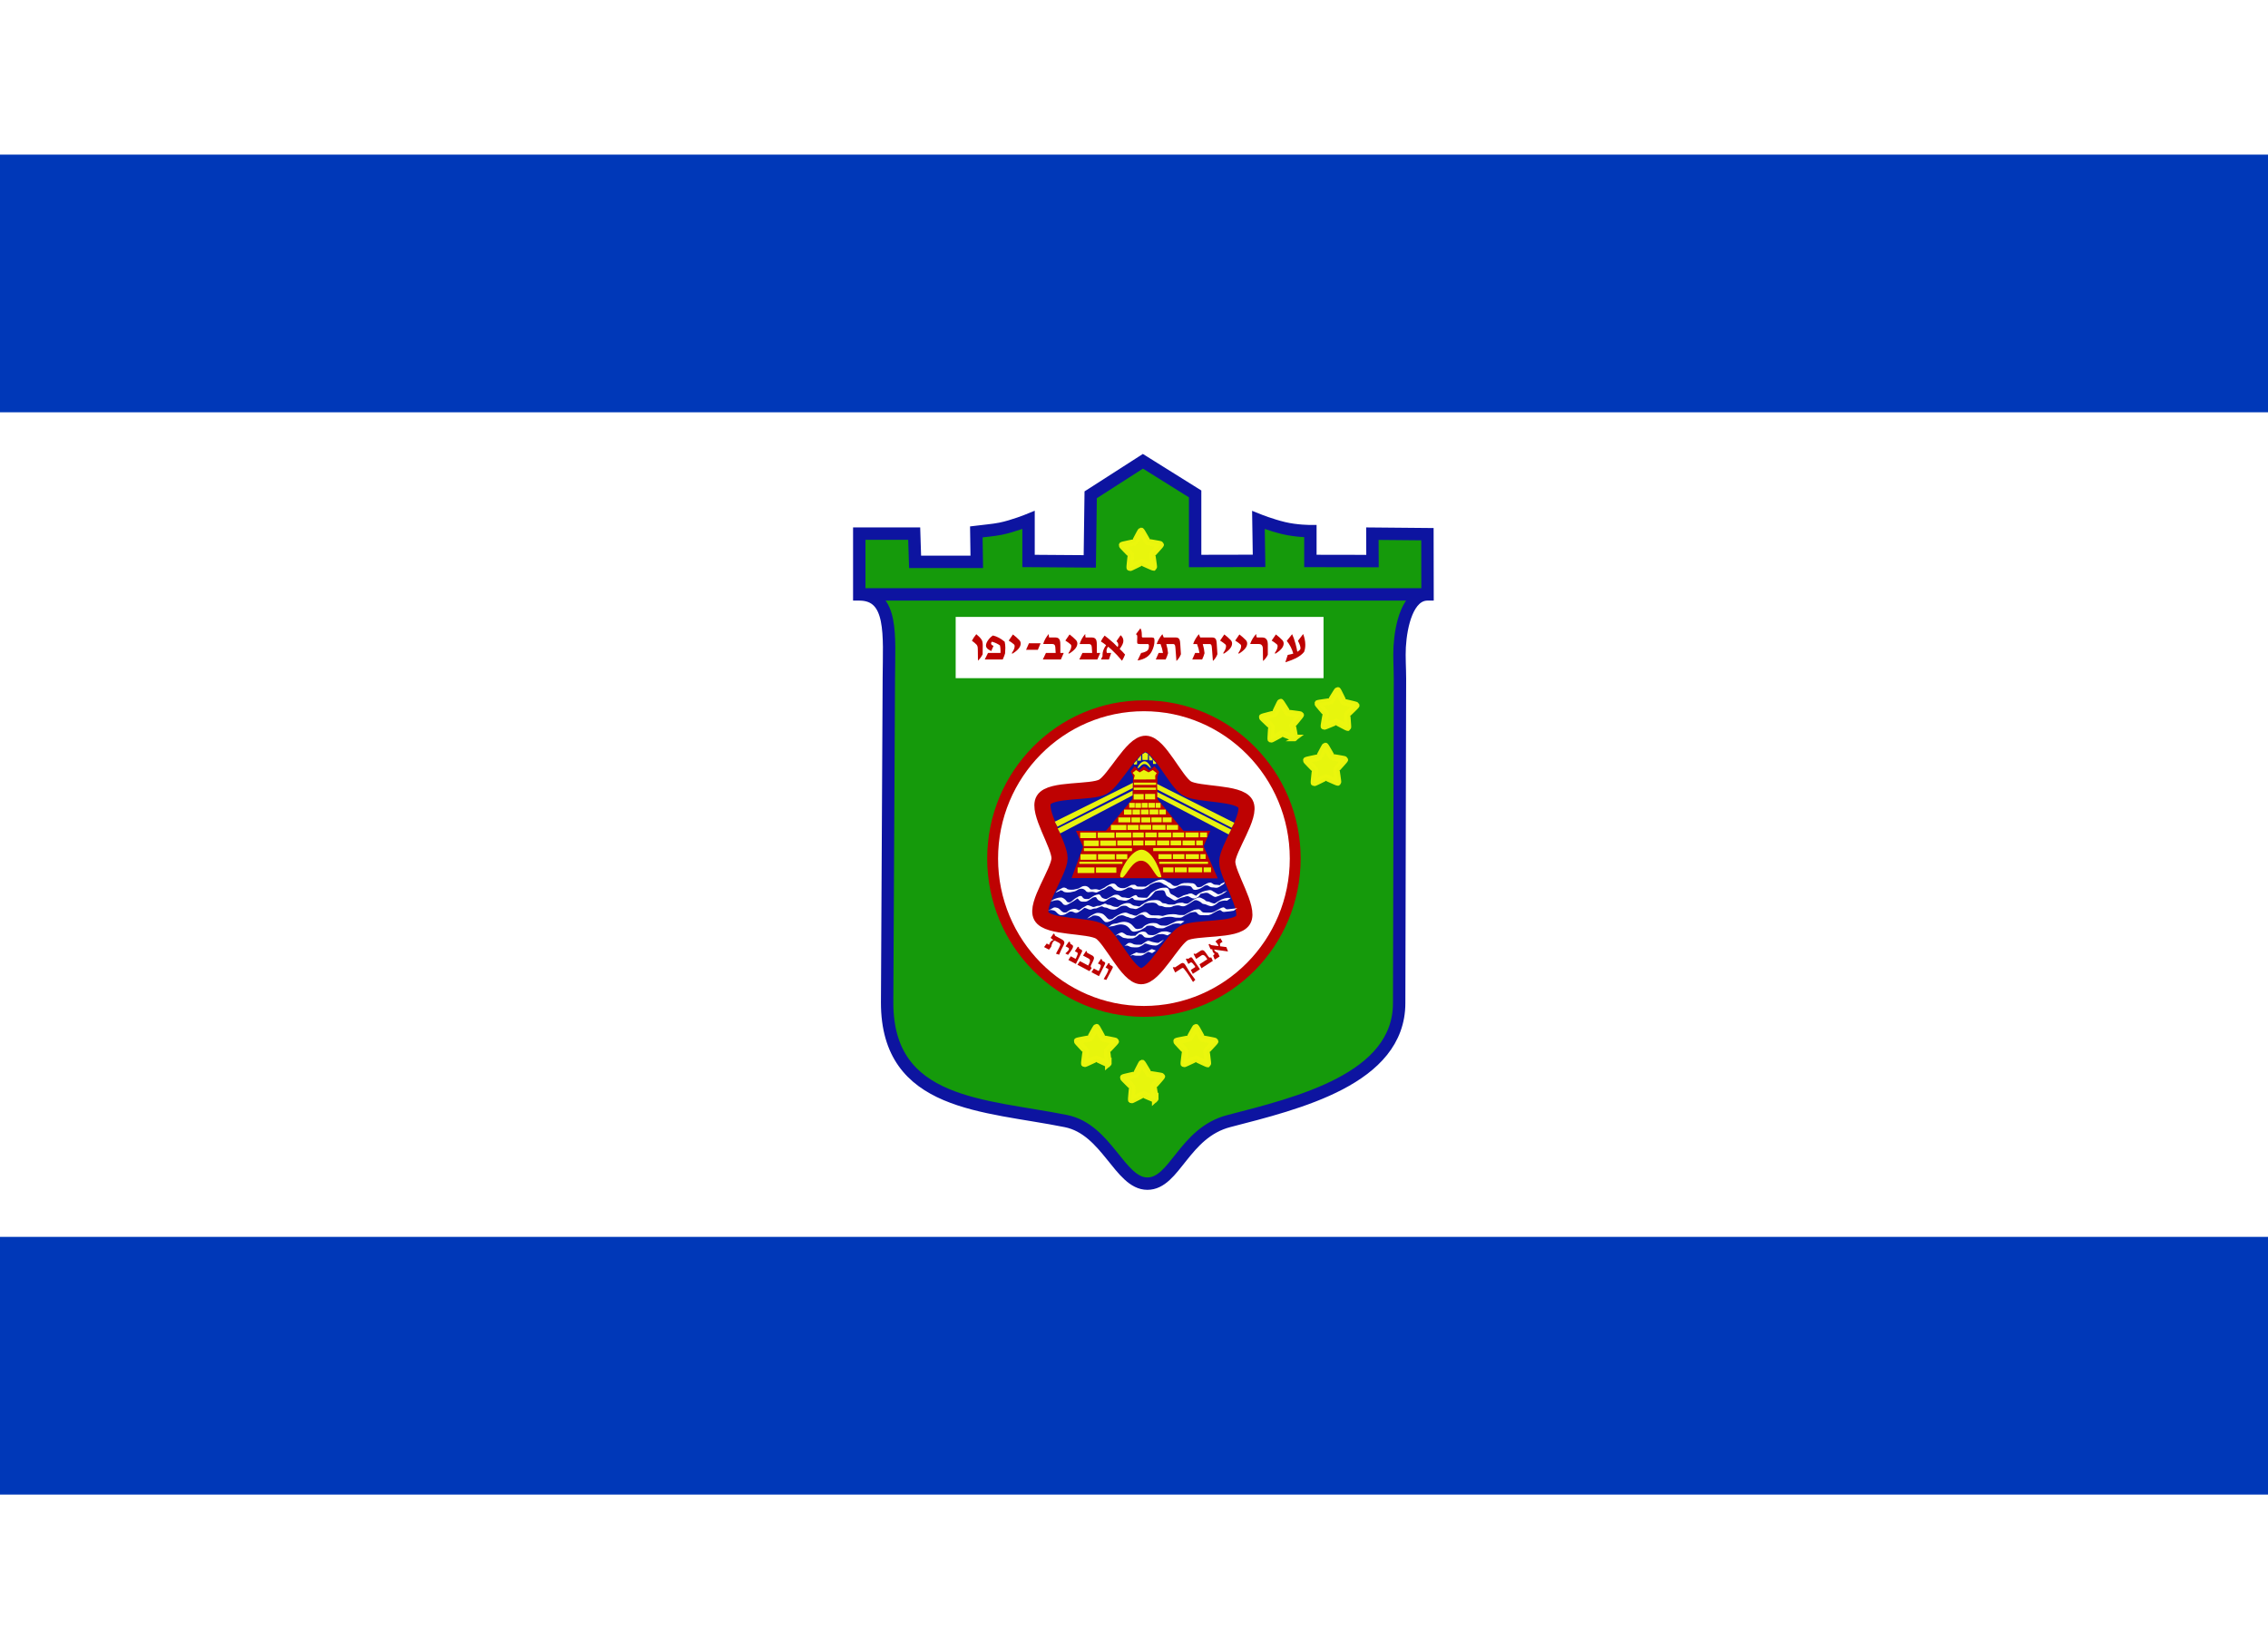 <?xml version="1.0" encoding="UTF-8" standalone="no"?>
<!-- Created with Inkscape (http://www.inkscape.org/) -->

<svg
   xmlns:dc="http://purl.org/dc/elements/1.1/"
   xmlns:cc="http://creativecommons.org/ns#"
   xmlns:rdf="http://www.w3.org/1999/02/22-rdf-syntax-ns#"
   xmlns:svg="http://www.w3.org/2000/svg"
   xmlns="http://www.w3.org/2000/svg"
   xmlns:sodipodi="http://sodipodi.sourceforge.net/DTD/sodipodi-0.dtd"
   xmlns:inkscape="http://www.inkscape.org/namespaces/inkscape"
   version="1.0"
   width="960"
   height="698.182"
   id="svg2265"
   sodipodi:version="0.32"
   inkscape:version="0.92.3 (2405546, 2018-03-11)"
   sodipodi:docname="Flag_of_Tel_Aviv.svg"
   inkscape:output_extension="org.inkscape.output.svg.inkscape">
  <sodipodi:namedview
     inkscape:window-height="1005"
     inkscape:window-width="1920"
     inkscape:pageshadow="2"
     inkscape:pageopacity="0.0"
     guidetolerance="10.0"
     gridtolerance="10.0"
     objecttolerance="10.0"
     borderopacity="1.0"
     bordercolor="#666666"
     pagecolor="#ffffff"
     id="base"
     inkscape:showpageshadow="false"
     borderlayer="true"
     width="1052.362px"
     height="744.094px"
     inkscape:zoom="0.70127948"
     inkscape:cx="663.25669"
     inkscape:cy="262.28336"
     inkscape:window-x="-9"
     inkscape:window-y="-9"
     inkscape:current-layer="svg2265"
     showgrid="false"
     inkscape:snap-bbox="true"
     inkscape:bbox-paths="true"
     inkscape:bbox-nodes="true"
     inkscape:snap-bbox-edge-midpoints="true"
     inkscape:snap-bbox-midpoints="true"
     inkscape:object-paths="true"
     inkscape:snap-intersection-paths="true"
     inkscape:snap-smooth-nodes="true"
     inkscape:snap-object-midpoints="true"
     inkscape:snap-center="true"
     inkscape:snap-global="true"
     inkscape:window-maximized="1" />
  <defs
     id="defs3">
    <inkscape:perspective
       sodipodi:type="inkscape:persp3d"
       inkscape:vp_x="0 : 396.85039 : 1"
       inkscape:vp_y="0 : 1066.6667 : 0"
       inkscape:vp_z="1122.5197 : 396.85039 : 1"
       inkscape:persp3d-origin="561.25983 : 264.56692 : 1"
       id="perspective2806" />
    <polygon
       points="-25.237,14.571 25.237,14.571 0,-29.141 "
       id="triangle"
       style="fill-opacity:0;stroke:#0038b8;stroke-width:5.5" />
  </defs>
  <rect
     style="fill:#ffffff;stroke-width:1"
     y="-5.7444839e-007"
     x="9.6782492e-007"
     width="960"
     height="698.182"
     id="rect2321" />
  <g
     transform="matrix(0.37,0,0,0.37,346.268,145.358)"
     id="g2575-0">
    <path
       style="fill:#159a0b;fill-opacity:1;fill-rule:nonzero;stroke:#0d14a0;stroke-width:14.173;stroke-linejoin:miter;stroke-miterlimit:4;stroke-dasharray:none;stroke-dashoffset:0;stroke-opacity:1"
       d="m 345.625,17.936 -59.746,38.354 -1.031,76.199 -70.047,-0.504 V 85.053 c 0,0 -17.511,7.139 -32.055,10.045 -9.109,1.82 -18.461,2.387 -27.691,3.58 l 0.516,34.314 H 85.008 l -1.031,-32.297 H 21.141 v 69.562 H 671.244 l -0.129,-68.906 -62.969,-0.58 0.129,31.338 -71.051,-0.125 V 97.871 c 0,0 -15.854,0.052 -30.533,-3.48 -14.679,-3.532 -28.904,-9.236 -28.904,-9.236 l 0.721,46.729 -73.137,0.15 V 55.279 Z M 21.141,170.258 c 38.976,0 34.105,46.902 33.84,95.352 l -1.961,371.631 c 0,118.273 111.387,116.913 204.514,135.637 47.092,9.468 61.634,71.592 93.213,71.592 31.579,0 41.684,-58.249 93.213,-71.592 78.654,-20.366 194.826,-48.06 194.826,-135.053 l 0.91,-370.801 c 0,-12.145 -0.979,-25.114 -0.321,-36.751 1.414,-24.714 9.266,-60.015 31.87,-60.015 z"
       transform="translate(26,117)"
       id="rect2332-5"
       inkscape:connector-curvature="0"
       sodipodi:nodetypes="cccccsccccccccccccsccccccccszsccccc" />
    <g
       id="g18772-8">
      <path
         inkscape:connector-curvature="0"
         d="m 383.986,256.383 c -0.477,0.36 -13.187,-5.794 -13.785,-5.783 -0.598,0.011 -13.08,6.614 -13.57,6.271 -0.49,-0.343 1.435,-14.332 1.241,-14.897 -0.195,-0.565 -10.332,-10.396 -10.157,-10.968 0.175,-0.572 14.074,-3.064 14.551,-3.424 0.477,-0.36 6.694,-13.039 7.292,-13.049 0.598,-0.011 7.263,12.438 7.753,12.781 0.49,0.343 14.469,2.338 14.664,2.903 0.195,0.565 -9.585,10.751 -9.76,11.323 -0.175,0.572 2.248,14.483 1.771,14.843 z"
         style="fill:#eaf60e;fill-opacity:0.988;fill-rule:nonzero;stroke:#eaf60e;stroke-width:7.496;stroke-linejoin:miter;stroke-miterlimit:4;stroke-dashoffset:0;stroke-opacity:0.988"
         id="path4121-2" />
    </g>
    <g
       id="g18776-6">
      <path
         inkscape:connector-curvature="0"
         d="m 162.434,318.011 h 410.829 v 60.104 H 162.434 Z"
         style="fill:#ffffff;fill-opacity:1;fill-rule:nonzero;stroke:#ffffff;stroke-width:10;stroke-linejoin:miter;stroke-miterlimit:4;stroke-dashoffset:0;stroke-opacity:1"
         id="rect4131-4" />
      <path
         inkscape:connector-curvature="0"
         d="m 557.408,344.545 c 0.051,3.132 -0.415,5.975 -1.396,8.531 -2.167,2.708 -5.298,5.104 -9.395,7.186 -2.979,1.507 -6.991,3.064 -12.035,4.672 l 2.717,-8.43 c 1.913,-0.339 4.029,-0.838 6.348,-1.498 -1.405,-5.298 -3.885,-10.156 -7.439,-14.574 l 6.119,-7.643 c 1.388,2.895 2.708,6.619 3.961,11.172 0.982,3.589 1.642,6.576 1.98,8.963 0.779,-0.542 1.566,-1.092 2.361,-1.65 0.846,-0.728 1.27,-1.549 1.27,-2.463 -10e-6,-2.014 -0.965,-4.824 -2.895,-8.43 l 5.967,-7.795 c 1.574,4.198 2.387,8.184 2.438,11.959 z m -24.756,-1.092 c -2e-5,3.826 -3.064,7.643 -9.191,11.451 l -1.143,-0.152 c 1.253,-2.048 1.989,-3.292 2.209,-3.732 0.812,-1.608 1.219,-3.106 1.219,-4.494 -10e-6,-0.914 -0.245,-1.591 -0.736,-2.031 -1.456,-1.303 -3.479,-2.776 -6.068,-4.418 l 4.824,-7.008 c 2.658,2.014 5.07,4.139 7.236,6.373 1.1,1.151 1.65,2.488 1.65,4.012 z m -18.129,12.797 c -1.236,2.793 -3.072,5.205 -5.51,7.236 l -0.152,-13.889 c -0.034,-3.707 -1.574,-5.561 -4.621,-5.561 h -9.928 c 1.473,-4.283 3.775,-8.117 6.906,-11.502 0.068,1.168 0.127,1.904 0.178,2.209 0.102,0.66 0.305,1.261 0.609,1.803 h 6.348 c 2.319,2e-5 4.012,0.923 5.078,2.768 0.728,1.286 1.092,2.861 1.092,4.723 z m -23.613,-12.797 c -10e-6,3.826 -3.064,7.643 -9.191,11.451 l -1.143,-0.152 c 1.253,-2.048 1.989,-3.292 2.209,-3.732 0.812,-1.608 1.219,-3.106 1.219,-4.494 -10e-6,-0.914 -0.245,-1.591 -0.736,-2.031 -1.456,-1.303 -3.479,-2.776 -6.068,-4.418 l 4.824,-7.008 c 2.658,2.014 5.07,4.139 7.236,6.373 1.1,1.151 1.65,2.488 1.65,4.012 z m -17.266,0 c -2e-5,3.826 -3.064,7.643 -9.191,11.451 l -1.143,-0.152 c 1.253,-2.048 1.989,-3.292 2.209,-3.732 0.812,-1.608 1.219,-3.106 1.219,-4.494 -10e-6,-0.914 -0.245,-1.591 -0.736,-2.031 -1.456,-1.303 -3.479,-2.776 -6.068,-4.418 l 4.824,-7.008 c 2.658,2.014 5.07,4.139 7.236,6.373 1.1,1.151 1.65,2.488 1.65,4.012 z m -16.783,12.213 c -1.083,2.979 -2.801,5.569 -5.154,7.77 l -1.092,-14.32 c -0.135,-1.845 -0.33,-3.072 -0.584,-3.682 -0.389,-0.931 -1.109,-1.396 -2.158,-1.396 h -7.77 c 1.066,3.504 1.743,6.999 2.031,10.486 -0.677,2.438 -1.591,4.833 -2.742,7.186 h -11.299 l 3.275,-7.49 h 4.951 c -0.474,-3.25 -1.396,-6.644 -2.768,-10.182 h -4.418 c 1.151,-3.673 3.318,-7.423 6.5,-11.248 0.423,1.253 0.948,2.505 1.574,3.758 h 13.99 c 1.964,2e-5 3.318,0.796 4.062,2.387 0.406,0.88 0.677,2.37 0.812,4.469 z m -41.742,0 c -1.083,2.979 -2.801,5.569 -5.154,7.77 l -1.092,-14.32 c -0.135,-1.845 -0.33,-3.072 -0.584,-3.682 -0.389,-0.931 -1.109,-1.396 -2.158,-1.396 h -7.77 c 1.066,3.504 1.743,6.999 2.031,10.486 -0.677,2.438 -1.591,4.833 -2.742,7.186 h -11.299 l 3.275,-7.49 h 4.951 c -0.474,-3.25 -1.396,-6.644 -2.768,-10.182 h -4.418 c 1.151,-3.673 3.318,-7.423 6.5,-11.248 0.423,1.253 0.948,2.505 1.574,3.758 h 13.99 c 1.964,2e-5 3.318,0.796 4.062,2.387 0.406,0.88 0.677,2.37 0.812,4.469 z m -30.24,-15.184 c -2e-5,3.792 -1.024,7.744 -3.072,11.857 -2.861,5.755 -8.303,9.259 -16.326,10.512 l 4.113,-8.582 c 2.234,-0.322 4.35,-1.049 6.348,-2.184 1.727,-0.982 2.59,-2.92 2.59,-5.814 -2e-5,-1.49 -0.466,-2.234 -1.396,-2.234 h -9.09 c -1.473,2e-5 -2.378,-0.22 -2.717,-0.66 -0.203,-0.271 -0.305,-1.058 -0.305,-2.361 0,-0.592 0.025,-1.473 0.076,-2.641 0.051,-1.168 0.076,-2.006 0.076,-2.514 -1e-5,-1.016 -0.144,-1.743 -0.432,-2.184 -0.152,-0.254 -0.508,-0.55 -1.066,-0.889 l 5.027,-6.703 c 1.117,1.286 1.676,3.919 1.676,7.896 l 0.025,1.701 c 0.118,0.576 0.525,0.863 1.219,0.863 h 10.461 c 1.202,2e-5 1.989,0.339 2.361,1.016 0.288,0.508 0.432,1.481 0.432,2.92 z m -33.668,15.615 c -0.914,2.336 -2.074,4.689 -3.479,7.059 -3.724,-4.503 -7.626,-8.658 -11.705,-12.467 -0.711,-0.677 -2.082,-1.87 -4.113,-3.58 -1.32,1.422 -1.955,3.115 -1.904,5.078 0.017,0.728 0.152,1.405 0.406,2.031 h 4.9 l -2.564,7.49 h -9.09 l 1.803,-3.809 c -0.034,-0.339 -0.051,-0.855 -0.051,-1.549 0,-3.538 1.371,-7.211 4.113,-11.02 -2.031,-1.591 -4.037,-3.013 -6.018,-4.266 1.1,-2.234 2.539,-4.469 4.316,-6.703 2.59,1.896 5.984,4.706 10.182,8.43 0.694,0.609 2.251,2.167 4.672,4.672 0.491,-0.812 0.736,-1.608 0.736,-2.387 -2e-5,-1.845 -0.694,-3.267 -2.082,-4.266 0.863,-1.1 2.463,-3.394 4.799,-6.881 2.099,1.811 3.148,3.978 3.148,6.5 -3e-5,2.471 -1.413,5.527 -4.24,9.166 2.319,2.201 4.376,4.367 6.17,6.5 z m -28.412,-1.879 -3.275,7.49 h -20.643 l 3.58,-7.49 h 11.121 c -0.135,-2.928 -0.288,-5.247 -0.457,-6.957 -0.22,-2.15 -1.312,-3.225 -3.275,-3.225 h -10.562 c 1.134,-4.012 3.25,-7.846 6.348,-11.502 -1e-5,1.236 0.135,2.573 0.406,4.012 h 7.439 c 2.522,2e-5 4.164,1.117 4.926,3.352 0.355,1.083 0.533,3.047 0.533,5.891 v 8.43 z m -26.178,-10.766 c -2e-5,3.826 -3.064,7.643 -9.191,11.451 l -1.143,-0.152 c 1.253,-2.048 1.989,-3.292 2.209,-3.732 0.812,-1.608 1.219,-3.106 1.219,-4.494 -10e-6,-0.914 -0.245,-1.591 -0.736,-2.031 -1.456,-1.303 -3.479,-2.776 -6.068,-4.418 l 4.824,-7.008 c 2.658,2.014 5.07,4.139 7.236,6.373 1.1,1.151 1.65,2.488 1.65,4.012 z m -15.564,10.766 -3.275,7.49 H 257.138 l 3.58,-7.49 h 11.121 c -0.135,-2.928 -0.288,-5.247 -0.457,-6.957 -0.22,-2.15 -1.312,-3.225 -3.275,-3.225 h -10.562 c 1.134,-4.012 3.25,-7.846 6.348,-11.502 0,1.236 0.135,2.573 0.406,4.012 h 7.439 c 2.522,2e-5 4.164,1.117 4.926,3.352 0.355,1.083 0.533,3.047 0.533,5.891 v 8.43 z m -26.508,-11.02 -3.098,7.439 h -13.482 l 3.275,-7.439 z m -22.725,0.254 c -1e-5,3.826 -3.064,7.643 -9.191,11.451 l -1.143,-0.152 c 1.253,-2.048 1.989,-3.292 2.209,-3.732 0.812,-1.608 1.219,-3.106 1.219,-4.494 0,-0.914 -0.245,-1.591 -0.736,-2.031 -1.456,-1.303 -3.479,-2.776 -6.068,-4.418 l 4.824,-7.008 c 2.658,2.014 5.07,4.139 7.236,6.373 1.1,1.151 1.65,2.488 1.65,4.012 z m -17.57,4.951 c -2e-5,1.388 -0.102,3.504 -0.305,6.348 -0.271,1.202 -1.16,3.521 -2.666,6.957 h -20.592 l 3.758,-7.49 h 14.244 c 0.051,-0.88 0.068,-1.777 0.051,-2.691 -0.034,-2.184 -0.245,-4.147 -0.635,-5.891 -2.708,-1.913 -5.755,-3.335 -9.141,-4.266 -0.711,0.576 -1.058,1.219 -1.041,1.93 0.034,1.32 0.973,2.243 2.818,2.768 l -2.615,6.018 c -1.98,-1.049 -3.292,-1.837 -3.936,-2.361 -1.388,-1.151 -2.082,-2.463 -2.082,-3.936 -1e-5,-1.93 0.906,-4.122 2.717,-6.576 1.642,-2.184 3.402,-3.834 5.281,-4.951 4.553,1.066 9.022,3.453 13.406,7.16 0.491,2.285 0.736,4.613 0.736,6.982 z m -25.848,-2.336 -0.127,9.648 c -1.253,2.691 -3.038,5.137 -5.357,7.338 l -0.152,-12.365 c -0.017,-1.303 -0.059,-2.226 -0.127,-2.768 -0.203,-1.388 -0.609,-2.412 -1.219,-3.072 -1.473,-1.54 -3.275,-3.064 -5.408,-4.57 1.286,-2.522 2.954,-5.019 5.002,-7.49 2.404,1.862 4.393,3.91 5.967,6.145 0.982,1.371 1.456,3.749 1.422,7.135 z"
         style="font-style:normal;font-variant:normal;font-weight:bold;font-stretch:normal;font-size:52px;line-height:125%;font-family:David;text-align:end;writing-mode:lr-tb;text-anchor:end;fill:#be0202;fill-opacity:1;stroke:none;stroke-width:1px;stroke-linecap:butt;stroke-linejoin:miter;stroke-opacity:1"
         id="text4142-5" />
    </g>
    <g
       id="g18790-3">
      <g
         id="g18780-3">
        <path
           inkscape:connector-curvature="0"
           d="m 545.303,451.541 c -0.462,0.38 -13.423,-5.224 -14.019,-5.188 -0.597,0.036 -12.785,7.167 -13.289,6.846 -0.504,-0.322 0.821,-14.38 0.602,-14.937 -0.219,-0.556 -10.767,-9.944 -10.617,-10.523 0.15,-0.579 13.93,-3.663 14.391,-4.043 0.462,-0.38 6.13,-13.313 6.727,-13.349 0.597,-0.036 7.788,12.116 8.293,12.438 0.504,0.322 14.556,1.716 14.775,2.273 0.219,0.556 -9.116,11.151 -9.266,11.73 -0.15,0.579 2.866,14.374 2.404,14.754 z"
           style="fill:#eaf60e;fill-opacity:0.987;fill-rule:nonzero;stroke:#eaf60e;stroke-width:7.496;stroke-linejoin:miter;stroke-miterlimit:4;stroke-dashoffset:0;stroke-opacity:0.988"
           id="path4109-0" />
        <path
           inkscape:connector-curvature="0"
           d="m 606.073,439.709 c -0.5,0.328 -12.782,-6.64 -13.379,-6.668 -0.597,-0.028 -13.483,5.748 -13.949,5.374 -0.467,-0.374 2.365,-14.208 2.208,-14.785 -0.158,-0.577 -9.633,-11.046 -9.422,-11.606 0.211,-0.559 14.243,-2.141 14.743,-2.469 0.5,-0.328 7.529,-12.575 8.126,-12.547 0.597,0.028 6.438,12.885 6.904,13.259 0.467,0.374 14.286,3.274 14.444,3.851 0.158,0.577 -10.265,10.104 -10.476,10.664 -0.211,0.559 1.301,14.599 0.801,14.927 z"
           style="fill:#eaf60e;fill-opacity:0.987;fill-rule:nonzero;stroke:#eaf60e;stroke-width:7.496;stroke-linejoin:miter;stroke-miterlimit:4;stroke-dashoffset:0;stroke-opacity:0.988"
           id="path4113-6" />
        <path
           inkscape:connector-curvature="0"
           d="m 594.737,502.433 c -0.477,0.361 -13.196,-5.772 -13.794,-5.761 -0.598,0.012 -13.069,6.635 -13.56,6.293 -0.49,-0.342 1.412,-14.334 1.216,-14.899 -0.196,-0.565 -10.349,-10.379 -10.175,-10.951 0.174,-0.572 14.069,-3.087 14.546,-3.447 0.477,-0.361 6.673,-13.05 7.271,-13.061 0.598,-0.012 7.283,12.427 7.773,12.769 0.49,0.342 14.473,2.314 14.669,2.879 0.196,0.565 -9.568,10.767 -9.741,11.339 -0.174,0.572 2.272,14.48 1.795,14.841 z"
           style="fill:#eaf60e;fill-opacity:0.987;fill-rule:nonzero;stroke:#eaf60e;stroke-width:7.496;stroke-linejoin:miter;stroke-miterlimit:4;stroke-dashoffset:0;stroke-opacity:0.988"
           id="path4115-2" />
      </g>
      <g
         id="g18785-4">
        <path
           inkscape:connector-curvature="0"
           d="m 332.042,824.509 c -0.485,0.35 -13.062,-6.07 -13.66,-6.072 -0.598,-0.002 -13.216,6.337 -13.699,5.984 -0.483,-0.353 1.737,-14.298 1.554,-14.868 -0.183,-0.569 -10.111,-10.611 -9.924,-11.179 0.187,-0.568 14.135,-2.767 14.62,-3.117 0.485,-0.35 6.967,-12.895 7.565,-12.893 0.598,0.002 6.999,12.588 7.482,12.941 0.483,0.353 14.417,2.642 14.6,3.211 0.183,0.569 -9.809,10.547 -9.996,11.115 -0.187,0.568 1.943,14.527 1.458,14.877 z"
           style="fill:#eaf60e;fill-opacity:0.987;fill-rule:nonzero;stroke:#eaf60e;stroke-width:7.496;stroke-linejoin:miter;stroke-miterlimit:4;stroke-dashoffset:0;stroke-opacity:0.988"
           id="path4117-1" />
        <path
           inkscape:connector-curvature="0"
           d="m 385.722,864.971 c -0.472,0.368 -13.277,-5.584 -13.875,-5.564 -0.598,0.02 -12.973,6.82 -13.469,6.485 -0.495,-0.335 1.208,-14.353 1.004,-14.915 -0.204,-0.562 -10.495,-10.231 -10.33,-10.805 0.166,-0.575 14.024,-3.286 14.495,-3.654 0.472,-0.368 6.487,-13.143 7.084,-13.163 0.598,-0.02 7.459,12.322 7.954,12.657 0.495,0.335 14.504,2.108 14.708,2.67 0.204,0.562 -9.414,10.902 -9.579,11.476 -0.166,0.575 2.478,14.446 2.006,14.813 z"
           style="fill:#eaf60e;fill-opacity:0.987;fill-rule:nonzero;stroke:#eaf60e;stroke-width:7.496;stroke-linejoin:miter;stroke-miterlimit:4;stroke-dashoffset:0;stroke-opacity:0.988"
           id="path4119-8" />
        <path
           inkscape:connector-curvature="0"
           d="m 445.844,824.565 c -0.484,0.351 -13.081,-6.029 -13.679,-6.029 -0.598,-3e-5 -13.196,6.379 -13.68,6.027 -0.484,-0.351 1.691,-14.304 1.507,-14.873 -0.185,-0.569 -10.144,-10.579 -9.96,-11.148 0.185,-0.569 14.126,-2.811 14.61,-3.163 0.484,-0.351 6.926,-12.917 7.524,-12.917 0.598,3e-5 7.039,12.566 7.523,12.918 0.484,0.351 14.425,2.596 14.61,3.165 0.185,0.569 -9.776,10.578 -9.961,11.146 -0.185,0.569 1.989,14.521 1.505,14.873 z"
           style="fill:#eaf60e;fill-opacity:0.987;fill-rule:nonzero;stroke:#eaf60e;stroke-width:7.496;stroke-linejoin:miter;stroke-miterlimit:4;stroke-dashoffset:0;stroke-opacity:0.988"
           id="path4123-7" />
      </g>
    </g>
    <path
       inkscape:connector-curvature="0"
       d="m 545.877,589.54 c 0,96.516 -77.54,174.847 -173.079,174.847 -95.54,0 -173.079,-78.331 -173.079,-174.847 0,-96.516 77.54,-174.847 173.079,-174.847 95.54,0 173.079,78.331 173.079,174.847 z"
       style="fill:#ffffff;fill-opacity:1;fill-rule:nonzero;stroke:#be0202;stroke-width:12.445;stroke-linejoin:miter;stroke-miterlimit:4;stroke-dashoffset:0;stroke-opacity:1"
       id="path4105-8" />
    <path
       inkscape:connector-curvature="0"
       d="m 468.112,592.922 c -0.306,15.237 26.016,53.795 18.118,66.847 -7.898,13.052 -54.368,7.789 -67.742,15.159 -13.374,7.37 -33.698,49.441 -48.964,49.154 -15.266,-0.287 -33.885,-43.09 -46.953,-50.957 -13.068,-7.867 -59.714,-4.354 -67.082,-17.693 -7.368,-13.339 20.483,-50.879 20.789,-66.116 0.306,-15.237 -26.016,-53.795 -18.118,-66.847 7.898,-13.052 54.368,-7.789 67.742,-15.159 13.374,-7.37 33.698,-49.441 48.964,-49.154 15.266,0.287 33.885,43.09 46.953,50.957 13.068,7.867 59.714,4.354 67.082,17.693 7.368,13.339 -20.483,50.879 -20.789,66.116 z"
       style="fill:#0d14a0;fill-opacity:1;fill-rule:nonzero;stroke:#be0202;stroke-width:18.479;stroke-linejoin:miter;stroke-miterlimit:4;stroke-dashoffset:0;stroke-opacity:1"
       id="path4107-2" />
    <path
       inkscape:connector-curvature="0"
       d="m 467.107,690.795 1.887,4.999 -15.95,-2.198 c 0.076,0.118 0.167,0.303 0.272,0.557 0.105,0.254 0.196,0.439 0.272,0.557 0.741,1.14 2.025,2.035 3.853,2.684 l 1.914,4.159 -5.534,3.594 -1.85,-4.665 1.768,-1.684 c -0.839,-0.815 -1.417,-1.465 -1.733,-1.952 -0.708,-1.09 -1.016,-2.225 -0.924,-3.406 l -2.159,-0.35 -2.183,-5.236 1.049,-0.753 c 0.905,0.915 1.8,1.431 2.686,1.547 l 7.568,1.024 c -0.075,-0.666 -0.424,-1.478 -1.045,-2.434 -0.621,-0.956 -1.409,-1.875 -2.363,-2.758 0.67,-0.841 1.475,-1.566 2.414,-2.176 0.939,-0.61 2.047,-1.126 3.322,-1.549 l 2.338,4.097 c -0.189,0.003 -0.509,0.152 -0.962,0.446 -0.302,0.196 -0.973,0.704 -2.015,1.523 l 0.18,3.031 z m -17.303,11.774 1.841,3.991 -13.058,8.48 -2.226,-4.528 8.982,-5.833 c -1.209,-1.862 -2.121,-3.083 -2.736,-3.661 -1.343,-1.298 -2.652,-1.533 -3.927,-0.705 l -6.164,4.003 -2.912,-5.585 0.855,-0.555 c 0.423,0.321 0.786,0.485 1.088,0.491 0.302,0.006 0.68,-0.137 1.133,-0.432 l 4.78,-3.104 c 1.107,-0.719 2.141,-0.926 3.103,-0.62 0.868,0.271 1.817,1.145 2.848,2.622 l 3.173,4.557 c 0.655,0.934 1.385,1.306 2.192,1.116 z m -12.894,13.56 -8.151,5.293 -2.326,-4.463 5.032,-3.268 c 0.168,-0.109 0.029,-0.508 -0.418,-1.196 -0.501,-0.771 -1.277,-1.746 -2.328,-2.924 -1.051,-1.178 -1.895,-1.56 -2.533,-1.145 l -2.566,1.666 -2.863,-5.509 1.125,-0.803 c 0.698,0.525 1.358,0.586 1.979,0.182 l 1.434,-0.931 c 0.704,-0.457 1.266,-0.649 1.683,-0.575 0.418,0.074 0.858,0.45 1.322,1.127 z m -5.298,12.062 -2.652,2.581 c -0.425,-0.654 -1.031,-1.644 -1.82,-2.968 -0.788,-1.324 -1.395,-2.314 -1.82,-2.968 -2.211,-3.405 -4.429,-6.472 -6.654,-9.2 -0.492,-0.611 -0.939,-0.941 -1.34,-0.99 -0.402,-0.049 -0.93,0.139 -1.584,0.563 l -7.195,4.673 -2.671,-5.598 1.107,-0.719 c 0.615,0.507 1.233,0.558 1.854,0.155 l 6.642,-4.313 c 0.772,-0.501 1.561,-0.608 2.368,-0.321 0.729,0.242 1.372,0.754 1.929,1.538 0.643,0.918 1.457,2.226 2.44,3.924 1.12,1.944 1.908,3.268 2.366,3.972 0.654,1.007 1.868,2.711 3.642,5.112 2.129,2.838 3.259,4.358 3.39,4.559 z"
       style="font-style:normal;font-variant:normal;font-weight:bold;font-stretch:normal;font-size:30px;line-height:125%;font-family:'Guttman Hodes';text-align:start;writing-mode:lr-tb;text-anchor:start;fill:#be0202;fill-opacity:1"
       id="flowRoot4147-8" />
    <path
       inkscape:connector-curvature="0"
       d="m 329.79,728.365 -3.038,-0.932 c 0.366,-0.689 0.945,-1.695 1.737,-3.018 0.792,-1.323 1.371,-2.329 1.737,-3.018 1.8,-3.392 2.311,-5.295 1.534,-5.707 l -2.888,-1.532 3.455,-5.231 1.27,0.743 c -0.119,0.82 0.034,1.343 0.458,1.568 l 2.252,1.195 c 1.007,0.534 1.197,1.393 0.569,2.577 z m -8.449,-4.279 -8.586,-4.556 2.772,-4.201 5.3,2.812 c 0.177,0.094 0.458,-0.222 0.842,-0.946 0.431,-0.813 0.906,-1.964 1.426,-3.455 0.519,-1.49 0.443,-2.414 -0.229,-2.77 l -2.703,-1.434 3.426,-5.178 1.248,0.594 c -0.12,0.865 0.147,1.471 0.801,1.818 l 1.511,0.802 c 0.742,0.394 1.182,0.791 1.32,1.193 0.138,0.401 0.023,0.969 -0.344,1.703 z m -8.282,-9.319 -2.595,3.547 -13.753,-7.298 2.878,-4.144 9.461,5.02 c 1.041,-1.961 1.665,-3.351 1.872,-4.169 0.482,-1.805 0.052,-3.063 -1.291,-3.775 l -6.492,-3.445 3.468,-5.257 0.901,0.478 c -0.075,0.526 -0.042,0.923 0.099,1.19 0.141,0.267 0.45,0.528 0.927,0.781 l 5.035,2.672 c 1.166,0.619 1.849,1.423 2.048,2.411 0.184,0.89 -0.119,2.144 -0.909,3.763 l -2.443,4.987 c -0.499,1.026 -0.469,1.845 0.089,2.458 z m -18.115,-4.688 -8.585,-4.556 2.772,-4.201 5.3,2.812 c 0.177,0.094 0.458,-0.222 0.842,-0.946 0.431,-0.813 0.906,-1.964 1.426,-3.455 0.519,-1.491 0.443,-2.414 -0.229,-2.77 l -2.703,-1.434 3.426,-5.178 1.248,0.594 c -0.12,0.865 0.147,1.471 0.801,1.818 l 1.511,0.802 c 0.742,0.394 1.182,0.791 1.32,1.193 0.138,0.401 0.023,0.969 -0.344,1.703 z M 290.942,692.538 c -0.403,0.76 -0.999,1.712 -1.787,2.856 -0.862,1.241 -1.93,2.678 -3.205,4.311 l -3.047,-1.617 2.555,-2.448 c 0.504,-0.48 0.91,-1.011 1.22,-1.594 0.338,-0.636 0.455,-1.157 0.353,-1.562 -0.102,-0.405 -0.462,-0.772 -1.081,-1.1 l -2.782,-1.476 3.821,-5.41 1.416,0.786 c -0.124,1.089 0.167,1.82 0.874,2.195 l 1.298,0.689 c 1.396,0.741 1.517,2.197 0.364,4.37 z m -15.171,6.962 -3.622,-1.175 3.331,-6.214 c 0.618,-1.166 1.097,-2.174 1.435,-3.025 0.338,-0.851 0.353,-1.54 0.043,-2.066 -0.241,-0.399 -0.767,-0.814 -1.58,-1.246 l -3.79,-2.011 c -1.201,-0.637 -2.318,0.016 -3.349,1.959 -0.59,1.113 -1.108,2.706 -1.552,4.78 l -2.508,3.254 -5.617,-2.981 3.036,-4.06 2.756,1.462 c 0.311,-1.012 0.584,-1.739 0.818,-2.181 0.881,-1.661 2.26,-2.809 4.136,-3.443 l -0.318,-0.169 c -1.519,-0.806 -2.476,-1.563 -2.871,-2.27 l 3.323,-4.791 1.257,0.768 c -0.175,0.927 0.189,1.629 1.09,2.107 l 6.731,3.572 c 2.562,1.359 3.62,2.928 3.174,4.706 -0.208,0.818 -0.762,2.098 -1.663,3.839 -0.658,1.281 -1.316,2.585 -1.974,3.911 -0.658,1.326 -1.421,3.084 -2.288,5.273 z"
       style="font-style:normal;font-variant:normal;font-weight:bold;font-stretch:normal;font-size:30px;line-height:125%;font-family:'Guttman Hodes';text-align:start;writing-mode:lr-tb;text-anchor:start;fill:#be0202;fill-opacity:1"
       id="flowRoot4155-2" />
    <path
       inkscape:connector-curvature="0"
       d="m 290.066,611.814 13.081,-35.809 -8.132,-18.284 h 34.295 l 30.406,-36.416 0.707,-25.809 -2.828,-5.657 4.596,-6.01 4.95,5.007 5.657,-5.361 6.364,5.303 5.657,-4.95 5.487,6.515 -2.118,5.563 0.167,25.752 29.698,36.062 30.759,10e-6 -7.778,17.577 16.263,36.87 z"
       style="fill:#be0202;fill-opacity:1;fill-rule:evenodd;stroke:none;stroke-width:1px;stroke-linecap:butt;stroke-linejoin:miter;stroke-opacity:1"
       id="path4165-7" />
    <path
       inkscape:connector-curvature="0"
       d="m 304.128,577.637 h 55.006 v 3.323 h -55.006 z"
       style="fill:#eaf60e;fill-opacity:0.988;fill-rule:nonzero;stroke:none;stroke-width:6.727;stroke-linejoin:miter;stroke-miterlimit:4;stroke-dashoffset:0;stroke-opacity:0.882"
       id="rect4169-5" />
    <path
       inkscape:connector-curvature="0"
       d="m 346.603,610.932 c -4.964,0.07 9.15,-30.899 22.963,-31.528 14.549,-0.663 24.166,31.429 23.069,31.402 -0.793,-0.02 -2.57,0.315 -3.345,-0.179 -5.502,-3.51 -9.645,-18.67 -19.763,-18.684 -9.929,-0.014 -15.988,15.423 -20.769,19.059 -0.665,0.506 -1.549,-0.077 -2.155,-0.069 z"
       style="fill:#eaf60e;fill-opacity:0.988;fill-rule:nonzero;stroke:#caf60e;stroke-width:0;stroke-linecap:round;stroke-linejoin:round;stroke-miterlimit:4;stroke-dashoffset:0;stroke-opacity:0.882"
       id="path44983-7" />
    <path
       inkscape:connector-curvature="0"
       d="m 383.44,577.417 h 57.19 v 3.543 h -57.19 z"
       style="fill:#eaf60e;fill-opacity:0.988;fill-rule:nonzero;stroke:none;stroke-width:6.727;stroke-linejoin:miter;stroke-miterlimit:4;stroke-dashoffset:0;stroke-opacity:0.882"
       id="rect47900-7" />
    <path
       inkscape:connector-curvature="0"
       d="m 298.898,593.14 h 49.285 v 2.445 h -49.285 z"
       style="fill:#eaf60e;fill-opacity:0.988;fill-rule:nonzero;stroke:none;stroke-width:6.727;stroke-linejoin:miter;stroke-miterlimit:4;stroke-dashoffset:0;stroke-opacity:0.882"
       id="rect47902-0" />
    <path
       inkscape:connector-curvature="0"
       d="m 390.357,593.14 h 55.785 v 2.445 h -55.785 z"
       style="fill:#eaf60e;fill-opacity:0.988;fill-rule:nonzero;stroke:none;stroke-width:6.727;stroke-linejoin:miter;stroke-miterlimit:4;stroke-dashoffset:0;stroke-opacity:0.882"
       id="path47910-4" />
    <path
       inkscape:connector-curvature="0"
       d="m 299.857,559.701 h 18.285 v 6.384 h -18.285 z"
       style="fill:#eaf60e;fill-opacity:0.988;fill-rule:nonzero;stroke:none;stroke-width:6.727;stroke-linejoin:miter;stroke-miterlimit:4;stroke-dashoffset:0;stroke-opacity:0.882"
       id="path47912-7" />
    <path
       inkscape:connector-curvature="0"
       d="m 319.857,559.701 h 19.285 v 6.091 h -19.285 z"
       style="fill:#eaf60e;fill-opacity:0.988;fill-rule:nonzero;stroke:none;stroke-width:6.727;stroke-linejoin:miter;stroke-miterlimit:4;stroke-dashoffset:0;stroke-opacity:0.882"
       id="path47914-6" />
    <path
       inkscape:connector-curvature="0"
       d="m 340.71,559.701 h 17.717 v 5.798 h -17.717 z"
       style="fill:#eaf60e;fill-opacity:0.988;fill-rule:nonzero;stroke:none;stroke-width:6.727;stroke-linejoin:miter;stroke-miterlimit:4;stroke-dashoffset:0;stroke-opacity:0.882"
       id="path47916-6" />
    <path
       inkscape:connector-curvature="0"
       d="m 374.388,565.216 h 13.093 v -5.516 h -13.093 z"
       style="fill:#eaf60e;fill-opacity:0.988;fill-rule:nonzero;stroke:none;stroke-width:6.727;stroke-linejoin:miter;stroke-miterlimit:4;stroke-dashoffset:0;stroke-opacity:0.882"
       id="path47918-9" />
    <path
       inkscape:connector-curvature="0"
       d="m 359.912,559.701 h 12.699 v 5.677 h -12.699 z"
       style="fill:#eaf60e;fill-opacity:0.988;fill-rule:nonzero;stroke:none;stroke-width:6.727;stroke-linejoin:miter;stroke-miterlimit:4;stroke-dashoffset:0;stroke-opacity:0.882"
       id="path47922-9" />
    <path
       inkscape:connector-curvature="0"
       d="m 389.094,559.701 h 15.042 v 5.543 H 389.094 Z"
       style="fill:#eaf60e;fill-opacity:0.988;fill-rule:nonzero;stroke:none;stroke-width:6.727;stroke-linejoin:miter;stroke-miterlimit:4;stroke-dashoffset:0;stroke-opacity:0.882"
       id="path47924-8" />
    <path
       inkscape:connector-curvature="0"
       d="m 270.798,547.323 89.412,-44.47 -0.222,5.952 -86.108,44.211 z"
       style="fill:#eaf60e;fill-opacity:0.988;fill-rule:nonzero;stroke:#caf60e;stroke-width:0;stroke-linecap:round;stroke-linejoin:round;stroke-miterlimit:4;stroke-dashoffset:0;stroke-opacity:0.882"
       id="path47926-3" />
    <path
       inkscape:connector-curvature="0"
       d="m 274.109,555.084 85.73,-43.296 0.052,5.375 -82.819,43.525 z"
       style="fill:#eaf60e;fill-opacity:0.988;fill-rule:nonzero;stroke:#caf60e;stroke-width:0;stroke-linecap:round;stroke-linejoin:round;stroke-miterlimit:4;stroke-dashoffset:0;stroke-opacity:0.882"
       id="path47930-8" />
    <path
       inkscape:connector-curvature="0"
       d="m 476.233,548.608 -88.433,-44.511 0.223,6.439 85.15,43.724 z"
       style="fill:#eaf60e;fill-opacity:0.988;fill-rule:nonzero;stroke:#caf60e;stroke-width:0;stroke-linecap:round;stroke-linejoin:round;stroke-miterlimit:4;stroke-dashoffset:0;stroke-opacity:0.882"
       id="path47938-8" />
    <path
       inkscape:connector-curvature="0"
       d="m 472.645,556.334 -84.587,-42.985 -0.048,5.69 81.693,42.858 z"
       style="fill:#eaf60e;fill-opacity:0.988;fill-rule:nonzero;stroke:#caf60e;stroke-width:0;stroke-linecap:round;stroke-linejoin:round;stroke-miterlimit:4;stroke-dashoffset:0;stroke-opacity:0.882"
       id="path47940-4" />
    <path
       inkscape:connector-curvature="0"
       d="m 366.008,486.116 c -1.582,0.018 2.876,-7.751 7.279,-7.908 4.637,-0.166 7.902,7.821 7.552,7.814 -2.047,-0.04 -3.805,-4.696 -7.484,-4.7 -3.605,-0.004 -5.764,4.777 -7.347,4.795 z"
       style="fill:#eaf60e;fill-opacity:0.988;fill-rule:nonzero;stroke:#caf60e;stroke-width:0;stroke-linecap:round;stroke-linejoin:round;stroke-miterlimit:4;stroke-dashoffset:0;stroke-opacity:0.882"
       id="path48911-2" />
    <path
       inkscape:connector-curvature="0"
       d="m 405.626,565.216 h 13.093 v -5.516 h -13.093 z"
       style="fill:#eaf60e;fill-opacity:0.988;fill-rule:nonzero;stroke:none;stroke-width:6.727;stroke-linejoin:miter;stroke-miterlimit:4;stroke-dashoffset:0;stroke-opacity:0.882"
       id="path49894-0" />
    <path
       inkscape:connector-curvature="0"
       d="m 420.332,559.701 h 15.042 v 5.543 h -15.042 z"
       style="fill:#eaf60e;fill-opacity:0.988;fill-rule:nonzero;stroke:none;stroke-width:6.727;stroke-linejoin:miter;stroke-miterlimit:4;stroke-dashoffset:0;stroke-opacity:0.882"
       id="path49896-9" />
    <path
       inkscape:connector-curvature="0"
       d="m 436.979,559.701 h 8.042 v 5.433 h -8.042 z"
       style="fill:#eaf60e;fill-opacity:0.988;fill-rule:nonzero;stroke:none;stroke-width:6.727;stroke-linejoin:miter;stroke-miterlimit:4;stroke-dashoffset:0;stroke-opacity:0.882"
       id="path49898-8" />
    <path
       inkscape:connector-curvature="0"
       d="m 335.038,551.052 h 17.717 v 5.798 h -17.717 z"
       style="fill:#eaf60e;fill-opacity:0.988;fill-rule:nonzero;stroke:none;stroke-width:6.727;stroke-linejoin:miter;stroke-miterlimit:4;stroke-dashoffset:0;stroke-opacity:0.882"
       id="path49912-8" />
    <path
       inkscape:connector-curvature="0"
       d="m 368.008,556.479 h 13.093 v -5.516 h -13.093 z"
       style="fill:#eaf60e;fill-opacity:0.988;fill-rule:nonzero;stroke:none;stroke-width:6.727;stroke-linejoin:miter;stroke-miterlimit:4;stroke-dashoffset:0;stroke-opacity:0.882"
       id="path49914-6" />
    <path
       inkscape:connector-curvature="0"
       d="m 353.974,551.052 h 12.699 v 5.677 h -12.699 z"
       style="fill:#eaf60e;fill-opacity:0.988;fill-rule:nonzero;stroke:none;stroke-width:6.727;stroke-linejoin:miter;stroke-miterlimit:4;stroke-dashoffset:0;stroke-opacity:0.882"
       id="path49916-0" />
    <path
       inkscape:connector-curvature="0"
       d="m 382.449,551.052 h 15.042 v 5.543 h -15.042 z"
       style="fill:#eaf60e;fill-opacity:0.988;fill-rule:nonzero;stroke:none;stroke-width:6.727;stroke-linejoin:miter;stroke-miterlimit:4;stroke-dashoffset:0;stroke-opacity:0.882"
       id="path49918-0" />
    <path
       inkscape:connector-curvature="0"
       d="m 398.716,556.599 h 13.093 v -5.516 h -13.093 z"
       style="fill:#eaf60e;fill-opacity:0.988;fill-rule:nonzero;stroke:none;stroke-width:6.727;stroke-linejoin:miter;stroke-miterlimit:4;stroke-dashoffset:0;stroke-opacity:0.882"
       id="path49920-2" />
    <path
       inkscape:connector-curvature="0"
       d="m 343.496,542.463 h 13.856 v 5.621 h -13.856 z"
       style="fill:#eaf60e;fill-opacity:0.988;fill-rule:nonzero;stroke:none;stroke-width:6.727;stroke-linejoin:miter;stroke-miterlimit:4;stroke-dashoffset:0;stroke-opacity:0.882"
       id="path49922-8" />
    <path
       inkscape:connector-curvature="0"
       d="m 369.834,548.156 h 10.239 v -5.692 h -10.239 z"
       style="fill:#eaf60e;fill-opacity:0.988;fill-rule:nonzero;stroke:none;stroke-width:6.727;stroke-linejoin:miter;stroke-miterlimit:4;stroke-dashoffset:0;stroke-opacity:0.882"
       id="path49924-5" />
    <path
       inkscape:connector-curvature="0"
       d="m 358.513,542.463 h 9.932 v 5.677 h -9.932 z"
       style="fill:#eaf60e;fill-opacity:0.988;fill-rule:nonzero;stroke:none;stroke-width:6.727;stroke-linejoin:miter;stroke-miterlimit:4;stroke-dashoffset:0;stroke-opacity:0.882"
       id="path49926-6" />
    <path
       inkscape:connector-curvature="0"
       d="m 381.335,542.463 h 11.764 v 5.543 h -11.764 z"
       style="fill:#eaf60e;fill-opacity:0.988;fill-rule:nonzero;stroke:none;stroke-width:6.727;stroke-linejoin:miter;stroke-miterlimit:4;stroke-dashoffset:0;stroke-opacity:0.882"
       id="path49928-0" />
    <path
       inkscape:connector-curvature="0"
       d="m 394.265,547.979 h 10.239 v -5.516 h -10.239 z"
       style="fill:#eaf60e;fill-opacity:0.988;fill-rule:nonzero;stroke:none;stroke-width:6.727;stroke-linejoin:miter;stroke-miterlimit:4;stroke-dashoffset:0;stroke-opacity:0.882"
       id="path49930-5" />
    <path
       inkscape:connector-curvature="0"
       d="m 350.004,533.463 h 8.804 v 5.798 h -8.804 z"
       style="fill:#eaf60e;fill-opacity:0.988;fill-rule:nonzero;stroke:none;stroke-width:6.727;stroke-linejoin:miter;stroke-miterlimit:4;stroke-dashoffset:0;stroke-opacity:0.882"
       id="path49932-2" />
    <path
       inkscape:connector-curvature="0"
       d="m 369.449,538.979 h 8.729 v -5.516 h -8.729 z"
       style="fill:#eaf60e;fill-opacity:0.988;fill-rule:nonzero;stroke:none;stroke-width:6.727;stroke-linejoin:miter;stroke-miterlimit:4;stroke-dashoffset:0;stroke-opacity:0.882"
       id="path49934-1" />
    <path
       inkscape:connector-curvature="0"
       d="m 359.798,533.463 h 8.467 v 5.677 h -8.467 z"
       style="fill:#eaf60e;fill-opacity:0.988;fill-rule:nonzero;stroke:none;stroke-width:6.727;stroke-linejoin:miter;stroke-miterlimit:4;stroke-dashoffset:0;stroke-opacity:0.882"
       id="path49936-0" />
    <path
       inkscape:connector-curvature="0"
       d="m 379.253,533.375 h 10.029 v 5.631 h -10.029 z"
       style="fill:#eaf60e;fill-opacity:0.988;fill-rule:nonzero;stroke:none;stroke-width:6.727;stroke-linejoin:miter;stroke-miterlimit:4;stroke-dashoffset:0;stroke-opacity:0.882"
       id="path49938-9" />
    <path
       inkscape:connector-curvature="0"
       d="m 390.275,538.979 h 7.604 v -5.516 h -7.604 z"
       style="fill:#eaf60e;fill-opacity:0.988;fill-rule:nonzero;stroke:none;stroke-width:6.727;stroke-linejoin:miter;stroke-miterlimit:4;stroke-dashoffset:0;stroke-opacity:0.882"
       id="path49940-4" />
    <path
       inkscape:connector-curvature="0"
       d="m 355.962,525.811 h 6.297 v 5.539 h -6.297 z"
       style="fill:#eaf60e;fill-opacity:0.988;fill-rule:nonzero;stroke:none;stroke-width:6.727;stroke-linejoin:miter;stroke-miterlimit:4;stroke-dashoffset:0;stroke-opacity:0.882"
       id="path49942-4" />
    <path
       inkscape:connector-curvature="0"
       d="m 370.268,531.332 h 6.715 V 525.811 h -6.715 z"
       style="fill:#eaf60e;fill-opacity:0.988;fill-rule:nonzero;stroke:none;stroke-width:6.727;stroke-linejoin:miter;stroke-miterlimit:4;stroke-dashoffset:0;stroke-opacity:0.882"
       id="path49944-5" />
    <path
       inkscape:connector-curvature="0"
       d="m 362.939,525.991 h 6.513 v 5.505 h -6.513 z"
       style="fill:#eaf60e;fill-opacity:0.988;fill-rule:nonzero;stroke:none;stroke-width:6.727;stroke-linejoin:miter;stroke-miterlimit:4;stroke-dashoffset:0;stroke-opacity:0.882"
       id="path49946-6" />
    <path
       inkscape:connector-curvature="0"
       d="m 377.81,525.811 h 7.715 v 5.548 h -7.715 z"
       style="fill:#eaf60e;fill-opacity:0.988;fill-rule:nonzero;stroke:none;stroke-width:6.727;stroke-linejoin:miter;stroke-miterlimit:4;stroke-dashoffset:0;stroke-opacity:0.882"
       id="path49948-9" />
    <path
       inkscape:connector-curvature="0"
       d="m 386.289,531.421 h 5.59 V 525.811 h -5.59 z"
       style="fill:#eaf60e;fill-opacity:0.988;fill-rule:nonzero;stroke:none;stroke-width:6.727;stroke-linejoin:miter;stroke-miterlimit:4;stroke-dashoffset:0;stroke-opacity:0.882"
       id="path49950-4" />
    <path
       inkscape:connector-curvature="0"
       d="m 361.326,502.605 h 25.416 v 2.616 h -25.416 z"
       style="fill:#eaf60e;fill-opacity:0.988;fill-rule:nonzero;stroke:none;stroke-width:6.727;stroke-linejoin:miter;stroke-miterlimit:4;stroke-dashoffset:0;stroke-opacity:0.882"
       id="path49952-6" />
    <path
       inkscape:connector-curvature="0"
       d="m 304.008,568.861 h 17.15 v 6.384 h -17.15 z"
       style="fill:#eaf60e;fill-opacity:0.988;fill-rule:nonzero;stroke:none;stroke-width:6.727;stroke-linejoin:miter;stroke-miterlimit:4;stroke-dashoffset:0;stroke-opacity:0.882"
       id="path50032-8" />
    <path
       inkscape:connector-curvature="0"
       d="m 322.766,568.861 h 18.087 v 6.091 h -18.087 z"
       style="fill:#eaf60e;fill-opacity:0.988;fill-rule:nonzero;stroke:none;stroke-width:6.727;stroke-linejoin:miter;stroke-miterlimit:4;stroke-dashoffset:0;stroke-opacity:0.882"
       id="path50034-5" />
    <path
       inkscape:connector-curvature="0"
       d="m 342.324,568.861 h 16.616 v 5.798 h -16.616 z"
       style="fill:#eaf60e;fill-opacity:0.988;fill-rule:nonzero;stroke:none;stroke-width:6.727;stroke-linejoin:miter;stroke-miterlimit:4;stroke-dashoffset:0;stroke-opacity:0.882"
       id="path50036-2" />
    <path
       inkscape:connector-curvature="0"
       d="m 373.909,574.376 h 12.28 v -5.516 H 373.909 Z"
       style="fill:#eaf60e;fill-opacity:0.988;fill-rule:nonzero;stroke:none;stroke-width:6.727;stroke-linejoin:miter;stroke-miterlimit:4;stroke-dashoffset:0;stroke-opacity:0.882"
       id="path50038-9" />
    <path
       inkscape:connector-curvature="0"
       d="m 360.333,568.861 h 11.911 v 5.677 h -11.911 z"
       style="fill:#eaf60e;fill-opacity:0.988;fill-rule:nonzero;stroke:none;stroke-width:6.727;stroke-linejoin:miter;stroke-miterlimit:4;stroke-dashoffset:0;stroke-opacity:0.882"
       id="path50040-1" />
    <path
       inkscape:connector-curvature="0"
       d="m 387.702,568.861 h 14.108 v 5.543 h -14.108 z"
       style="fill:#eaf60e;fill-opacity:0.988;fill-rule:nonzero;stroke:none;stroke-width:6.727;stroke-linejoin:miter;stroke-miterlimit:4;stroke-dashoffset:0;stroke-opacity:0.882"
       id="path50042-1" />
    <path
       inkscape:connector-curvature="0"
       d="m 403.207,574.376 h 12.28 v -5.516 h -12.28 z"
       style="fill:#eaf60e;fill-opacity:0.988;fill-rule:nonzero;stroke:none;stroke-width:6.727;stroke-linejoin:miter;stroke-miterlimit:4;stroke-dashoffset:0;stroke-opacity:0.882"
       id="path50044-5" />
    <path
       inkscape:connector-curvature="0"
       d="m 417,568.861 h 14.108 v 5.543 h -14.108 z"
       style="fill:#eaf60e;fill-opacity:0.988;fill-rule:nonzero;stroke:none;stroke-width:6.727;stroke-linejoin:miter;stroke-miterlimit:4;stroke-dashoffset:0;stroke-opacity:0.882"
       id="path50046-0" />
    <path
       inkscape:connector-curvature="0"
       d="m 432.613,568.861 h 7.543 v 5.433 h -7.543 z"
       style="fill:#eaf60e;fill-opacity:0.988;fill-rule:nonzero;stroke:none;stroke-width:6.727;stroke-linejoin:miter;stroke-miterlimit:4;stroke-dashoffset:0;stroke-opacity:0.882"
       id="path50048-0" />
    <path
       inkscape:connector-curvature="0"
       d="m 300.216,584.504 h 18.285 v 6.384 h -18.285 z"
       style="fill:#eaf60e;fill-opacity:0.988;fill-rule:nonzero;stroke:none;stroke-width:6.727;stroke-linejoin:miter;stroke-miterlimit:4;stroke-dashoffset:0;stroke-opacity:0.882"
       id="path50050-9" />
    <path
       inkscape:connector-curvature="0"
       d="m 320.216,584.504 h 19.285 v 6.091 h -19.285 z"
       style="fill:#eaf60e;fill-opacity:0.988;fill-rule:nonzero;stroke:none;stroke-width:6.727;stroke-linejoin:miter;stroke-miterlimit:4;stroke-dashoffset:0;stroke-opacity:0.882"
       id="path50052-1" />
    <path
       inkscape:connector-curvature="0"
       d="m 341.069,584.504 h 12.717 v 5.798 H 341.069 Z"
       style="fill:#eaf60e;fill-opacity:0.988;fill-rule:nonzero;stroke:none;stroke-width:6.727;stroke-linejoin:miter;stroke-miterlimit:4;stroke-dashoffset:0;stroke-opacity:0.882"
       id="path50054-1" />
    <path
       inkscape:connector-curvature="0"
       d="m 389.452,584.504 h 15.042 v 5.543 h -15.042 z"
       style="fill:#eaf60e;fill-opacity:0.988;fill-rule:nonzero;stroke:none;stroke-width:6.727;stroke-linejoin:miter;stroke-miterlimit:4;stroke-dashoffset:0;stroke-opacity:0.882"
       id="path50060-7" />
    <path
       inkscape:connector-curvature="0"
       d="m 405.984,590.02 h 13.093 v -5.516 h -13.093 z"
       style="fill:#eaf60e;fill-opacity:0.988;fill-rule:nonzero;stroke:none;stroke-width:6.727;stroke-linejoin:miter;stroke-miterlimit:4;stroke-dashoffset:0;stroke-opacity:0.882"
       id="path50062-3" />
    <path
       inkscape:connector-curvature="0"
       d="m 420.69,584.504 h 15.042 v 5.543 h -15.042 z"
       style="fill:#eaf60e;fill-opacity:0.988;fill-rule:nonzero;stroke:none;stroke-width:6.727;stroke-linejoin:miter;stroke-miterlimit:4;stroke-dashoffset:0;stroke-opacity:0.882"
       id="path50064-6" />
    <path
       inkscape:connector-curvature="0"
       d="m 437.337,584.504 h 6.042 v 5.433 h -6.042 z"
       style="fill:#eaf60e;fill-opacity:0.988;fill-rule:nonzero;stroke:none;stroke-width:6.727;stroke-linejoin:miter;stroke-miterlimit:4;stroke-dashoffset:0;stroke-opacity:0.882"
       id="path50066-8" />
    <path
       inkscape:connector-curvature="0"
       d="m 296.918,599.67 h 19.23 v 6.384 h -19.23 z"
       style="fill:#eaf60e;fill-opacity:0.988;fill-rule:nonzero;stroke:none;stroke-width:6.727;stroke-linejoin:miter;stroke-miterlimit:4;stroke-dashoffset:0;stroke-opacity:0.882"
       id="path50068-8" />
    <path
       inkscape:connector-curvature="0"
       d="m 317.951,599.67 h 23.282 v 6.091 h -23.282 z"
       style="fill:#eaf60e;fill-opacity:0.988;fill-rule:nonzero;stroke:none;stroke-width:6.727;stroke-linejoin:miter;stroke-miterlimit:4;stroke-dashoffset:0;stroke-opacity:0.882"
       id="path50070-1" />
    <path
       inkscape:connector-curvature="0"
       d="m 394.765,599.67 h 11.82 v 5.543 h -11.82 z"
       style="fill:#eaf60e;fill-opacity:0.988;fill-rule:nonzero;stroke:none;stroke-width:6.727;stroke-linejoin:miter;stroke-miterlimit:4;stroke-dashoffset:0;stroke-opacity:0.882"
       id="path50078-2" />
    <path
       inkscape:connector-curvature="0"
       d="m 408.151,605.186 h 13.769 v -5.516 h -13.769 z"
       style="fill:#eaf60e;fill-opacity:0.988;fill-rule:nonzero;stroke:none;stroke-width:6.727;stroke-linejoin:miter;stroke-miterlimit:4;stroke-dashoffset:0;stroke-opacity:0.882"
       id="path50080-9" />
    <path
       inkscape:connector-curvature="0"
       d="m 423.617,599.67 h 15.82 v 5.543 h -15.82 z"
       style="fill:#eaf60e;fill-opacity:0.988;fill-rule:nonzero;stroke:none;stroke-width:6.727;stroke-linejoin:miter;stroke-miterlimit:4;stroke-dashoffset:0;stroke-opacity:0.882"
       id="path50082-3" />
    <path
       inkscape:connector-curvature="0"
       d="m 441.124,599.67 h 8.458 v 5.433 h -8.458 z"
       style="fill:#eaf60e;fill-opacity:0.988;fill-rule:nonzero;stroke:none;stroke-width:6.727;stroke-linejoin:miter;stroke-miterlimit:4;stroke-dashoffset:0;stroke-opacity:0.882"
       id="path50084-4" />
    <path
       inkscape:connector-curvature="0"
       d="m 361.081,499.03 1.193,-4.644 -2.386,-2.972 3.877,-3.158 4.175,2.631 4.772,-2.817 5.368,2.786 4.772,-2.601 4.628,3.423 -1.787,2.923 0.141,4.428 z"
       style="fill:#eaf60e;fill-opacity:0.988;fill-rule:evenodd;stroke:none;stroke-width:1px;stroke-linecap:butt;stroke-linejoin:miter;stroke-opacity:1"
       id="path50099-2" />
    <path
       inkscape:connector-curvature="0"
       d="m 361.15,508.329 h 25.416 v 2.616 h -25.416 z"
       style="fill:#eaf60e;fill-opacity:0.988;fill-rule:nonzero;stroke:none;stroke-width:6.727;stroke-linejoin:miter;stroke-miterlimit:4;stroke-dashoffset:0;stroke-opacity:0.882"
       id="path53008-4" />
    <path
       inkscape:connector-curvature="0"
       d="m 361.056,515.723 h 11.463 v 6.213 h -11.463 z"
       style="fill:#eaf60e;fill-opacity:0.988;fill-rule:nonzero;stroke:none;stroke-width:6.727;stroke-linejoin:miter;stroke-miterlimit:4;stroke-dashoffset:0;stroke-opacity:0.882"
       id="path53010-2" />
    <path
       inkscape:connector-curvature="0"
       d="m 374.137,515.572 h 11.463 v 6.213 h -11.463 z"
       style="fill:#eaf60e;fill-opacity:0.988;fill-rule:nonzero;stroke:none;stroke-width:6.727;stroke-linejoin:miter;stroke-miterlimit:4;stroke-dashoffset:0;stroke-opacity:0.882"
       id="path53012-1" />
    <path
       inkscape:connector-curvature="0"
       d="m 371.01,476.639 h 6.215 l 0.25,-6.896 -3.17,-1.726 -3.42,2.226 z"
       style="fill:#eaf60e;fill-opacity:0.988;fill-rule:nonzero;stroke:none;stroke-width:6.727;stroke-linejoin:miter;stroke-miterlimit:4;stroke-dashoffset:0;stroke-opacity:0.882"
       id="path53014-8" />
    <path
       inkscape:connector-curvature="0"
       d="m 378.753,477.096 3.822,0.125 v -1.693 l -3.947,-4.625 z"
       style="fill:#eaf60e;fill-opacity:0.988;fill-rule:nonzero;stroke:none;stroke-width:6.727;stroke-linejoin:miter;stroke-miterlimit:4;stroke-dashoffset:0;stroke-opacity:0.882"
       id="path53016-7" />
    <path
       inkscape:connector-curvature="0"
       d="m 369.474,477.453 -3.822,0.125 v -1.693 l 3.947,-4.625 z"
       style="fill:#eaf60e;fill-opacity:0.988;fill-rule:nonzero;stroke:none;stroke-width:6.727;stroke-linejoin:miter;stroke-miterlimit:4;stroke-dashoffset:0;stroke-opacity:0.882"
       id="path15844-1" />
    <path
       inkscape:connector-curvature="0"
       d="m 364.848,481.789 -3.431,0.1 v -1.358 l 3.543,-3.71 z"
       style="fill:#eaf60e;fill-opacity:0.988;fill-rule:nonzero;stroke:none;stroke-width:6.727;stroke-linejoin:miter;stroke-miterlimit:4;stroke-dashoffset:0;stroke-opacity:0.882"
       id="path15846-9" />
    <path
       inkscape:connector-curvature="0"
       d="m 383.216,481.171 3.431,0.1 v -1.358 l -3.543,-3.71 z"
       style="fill:#eaf60e;fill-opacity:0.988;fill-rule:nonzero;stroke:none;stroke-width:6.727;stroke-linejoin:miter;stroke-miterlimit:4;stroke-dashoffset:0;stroke-opacity:0.882"
       id="path15848-3" />
    <path
       inkscape:connector-curvature="0"
       d="m 356.999,701.015 c 1.873,-2.14 4.961,-3 7.228,-4.133 0.801,0.14 1.581,0.406 2.371,0.612 0.704,0.127 1.421,0.119 2.134,0.137 0.796,0.006 1.592,4.4e-4 2.388,-0.003 0.722,-0.003 1.444,-0.003 2.165,-0.004 1.958,-0.567 5.238,-2.753 -2.427,1.64 2.428,-1.58 4.95,-2.994 7.457,-4.446 -9.946,5.607 1.854,-0.985 2.752,-1.479 0.936,-0.375 1.46,-0.118 2.278,0.279 0.725,0.386 1.532,0.601 2.305,0.871 0.292,0.095 0.598,0.125 0.897,0.187 l -4.279,2.978 c -0.306,-0.078 -0.619,-0.127 -0.917,-0.235 -0.815,-0.286 -1.667,-0.513 -2.412,-0.959 -0.692,-0.097 -1.241,-0.359 -1.965,0.099 5.678,-3.397 2.799,-1.636 -2.686,1.519 7.742,-4.495 3.177,-1.856 1.43,-0.717 -2.396,1.408 -4.087,2.999 -6.666,3.338 -0.72,4e-4 -1.441,7.3e-4 -2.161,0.002 -0.797,4e-5 -1.594,0.003 -2.392,-0.008 -0.737,-0.035 -1.48,-0.037 -2.2,-0.222 -0.742,-0.215 -1.486,-0.509 -2.267,-0.492 1.039,-0.684 1.983,-1.542 3.117,-2.051 -0.454,0.339 -0.963,0.604 -1.306,1.079 z"
       style="opacity:0.98;fill:#ffffff;fill-opacity:1;fill-rule:nonzero;stroke:none;stroke-width:6.732;stroke-linecap:round;stroke-linejoin:round;stroke-miterlimit:4;stroke-dasharray:1.683, 1.683;stroke-dashoffset:10.098;stroke-opacity:1"
       id="path22052-1" />
    <path
       inkscape:connector-curvature="0"
       d="m 335.703,664.991 c 1.12,-0.616 2.356,-0.817 3.598,-1.012 1.365,0.018 2.627,-0.335 3.911,-0.741 1.668,-0.699 3.415,-1.041 5.201,-1.26 2.497,-0.342 4.917,0.102 7.225,1.046 2.651,1.167 4.462,3.319 6.305,5.449 0.825,1.177 1.804,1.408 3.086,1.711 1.495,-0.03 2.949,-0.4 4.403,-0.706 2.285,-0.366 7.996,-3.882 0.031,0.679 1.022,-0.613 1.751,-1.535 2.5,-2.436 2.378,-2.204 5.339,-3.611 8.462,-4.264 2.08,-0.349 4.13,-0.266 6.201,0.005 1.483,0.303 2.671,1.188 3.932,1.961 0.733,0.395 1.56,0.513 2.357,0.705 1.213,0.15 2.437,0.151 3.658,0.167 1.155,0.169 2.129,-0.116 3.204,-0.429 1.298,-0.594 2.579,-1.219 3.878,-1.811 1.504,-0.671 3.012,-1.335 4.498,-2.041 0.79,-0.553 1.654,-0.759 2.568,-0.99 1.511,-0.303 3.062,-0.298 4.596,-0.345 1.3,-0.016 2.564,0.316 3.82,0.591 l -4.306,2.947 c -1.203,-0.259 -2.407,-0.566 -3.651,-0.514 -1.537,0.067 -3.092,0.085 -4.59,0.482 -0.859,0.299 -1.706,0.574 -2.488,1.067 -1.487,0.663 -2.984,1.304 -4.459,1.994 -1.316,0.614 -2.612,1.281 -3.967,1.805 -1.096,0.281 -2.162,0.378 -3.302,0.284 -1.246,-0.032 -2.497,-0.043 -3.732,-0.224 -0.842,-0.219 -1.703,-0.381 -2.447,-0.868 -1.184,-0.778 -2.322,-1.598 -3.759,-1.838 -2.038,-0.218 -4.063,-0.275 -6.091,0.14 -6.046,1.652 4.105,-2.506 0.399,-0.83 -0.784,0.897 -1.472,1.878 -2.454,2.583 -3.008,1.737 -5.57,3.568 -8.936,4.283 -1.507,0.305 -3.029,0.716 -4.578,0.591 -1.358,-0.353 -2.376,-0.863 -3.198,-2.077 -1.731,-2.139 -3.475,-4.215 -6.119,-5.263 -2.305,-0.835 -4.677,-1.209 -7.123,-0.807 -1.788,0.266 -3.518,0.712 -5.203,1.373 -1.305,0.371 -2.597,0.624 -3.96,0.675 -1.239,0.258 -2.463,0.535 -3.566,1.196 z"
       style="opacity:0.98;fill:#ffffff;fill-opacity:1;fill-rule:nonzero;stroke:none;stroke-width:6.732;stroke-linecap:round;stroke-linejoin:round;stroke-miterlimit:4;stroke-dasharray:1.683, 1.683;stroke-dashoffset:10.098;stroke-opacity:1"
       id="path22046-6" />
    <path
       inkscape:connector-curvature="0"
       d="m 339.995,678.062 c 2.125,-1.848 4.578,-3.617 7.385,-4.056 1.03,0.108 1.859,0.682 2.727,1.188 0.78,0.589 1.609,1.097 2.436,1.599 0.721,0.48 1.529,0.526 2.354,0.644 0.985,-0.022 1.918,0.284 2.864,0.523 0.953,0.035 1.906,-0.038 2.858,-0.082 0.801,-0.039 1.602,-0.043 2.404,-0.052 0.73,0.14 1.226,-0.207 1.847,-0.457 -7.441,4.849 -4.363,2.599 -2.79,1.306 0.473,-0.441 0.947,-0.883 1.422,-1.323 0.452,-0.461 0.948,-0.876 1.436,-1.299 2.364,-2.208 4.268,-3.029 6.988,-3.03 0.798,0.026 1.567,0.178 2.344,0.325 0.712,0.283 1.171,0.877 1.69,1.412 0.562,0.752 1.267,1.322 1.954,1.906 1.446,0.458 2.981,0.435 4.481,0.483 1.534,0.049 2.923,-0.431 4.34,-0.937 6.431,-3.657 -11.632,6.684 3.28,-1.881 -8.874,5.355 -0.144,-0.588 3.357,-1.272 1.264,-0.168 2.54,-0.168 3.812,-0.184 0.9,-0.105 1.73,0.063 2.591,0.259 0.963,0.246 1.895,0.59 2.84,0.896 0.499,0.201 1.033,0.285 1.548,0.426 l -4.284,2.956 c -0.518,-0.157 -1.048,-0.277 -1.554,-0.472 -0.95,-0.298 -1.896,-0.602 -2.861,-0.849 -0.824,-0.119 -1.638,-0.226 -2.478,-0.161 -1.25,0.017 -2.507,0.025 -3.742,0.247 -6.856,1.813 11.991,-6.151 -3.269,1.414 8.988,-5.206 -0.176,0.273 -3.306,1.797 -1.452,0.465 -2.892,0.868 -4.44,0.769 -1.575,-0.071 -3.199,-0.049 -4.68,-0.66 -0.709,-0.64 -1.44,-1.253 -2.044,-2.022 -0.477,-0.459 -0.881,-0.973 -1.549,-1.151 -0.751,-0.1 -1.501,-0.241 -2.264,-0.258 -1.788,0.198 -8.896,2.453 2.1,-1.953 -0.487,0.404 -1.017,0.778 -1.436,1.256 -0.466,0.445 -0.926,0.902 -1.448,1.287 -1.839,1.798 -3.246,2.791 -6.126,3.987 -0.66,0.133 -1.288,0.38 -1.99,0.26 -0.792,0.011 -1.585,0.018 -2.377,0.056 -0.978,0.039 -1.965,0.132 -2.936,-0.033 -0.936,-0.232 -1.859,-0.482 -2.834,-0.473 -0.859,-0.174 -1.708,-0.285 -2.458,-0.792 -0.824,-0.538 -1.64,-1.092 -2.454,-1.65 -0.815,-0.434 -1.557,-0.952 -2.524,-0.898 0.973,-0.66 1.903,-1.39 2.919,-1.981 0.452,-0.263 -1.773,1.105 -1.308,0.866 z"
       style="opacity:0.98;fill:#ffffff;fill-opacity:1;fill-rule:nonzero;stroke:none;stroke-width:6.732;stroke-linecap:round;stroke-linejoin:round;stroke-miterlimit:4;stroke-dasharray:1.683, 1.683;stroke-dashoffset:10.098;stroke-opacity:1"
       id="path22048-5" />
    <path
       inkscape:connector-curvature="0"
       d="m 354.442,686.437 c 1.149,-0.531 2.247,-0.504 3.462,-0.365 1.212,0.369 2.302,1.028 3.462,1.53 1.463,0.46 3.005,0.45 4.523,0.506 1.621,0.087 3.19,0.034 4.773,-0.285 4.075,-2.396 -5.184,3.861 -0.983,0.299 17.202,-10.557 -8.092,4.197 6.922,-4.292 0.989,-0.411 1.862,-0.21 2.858,0.028 1.233,0.534 2.485,0.927 3.793,1.211 1.274,0.32 2.553,0.585 3.852,0.779 1.064,0.121 2.136,0.111 3.205,0.125 3.073,-0.075 -5.673,3.898 -2.364,1.217 2.076,-1.902 4.281,-2.983 6.824,-4.466 0.217,-0.197 0.442,-0.015 0.662,-0.023 l -4.243,3.097 c -0.159,0.07 -0.344,0.08 -0.478,0.209 7.792,-4.559 3.648,-2.333 2.071,-0.751 -1.907,1.667 -4.081,3.666 -6.688,3.773 -1.078,-0.029 -2.158,-0.038 -3.228,-0.193 -1.294,-0.233 -2.573,-0.527 -3.857,-0.811 -1.302,-0.329 -2.55,-0.776 -3.817,-1.221 -0.959,-0.132 -1.782,-0.202 -2.672,0.279 1.364,-0.793 5.473,-3.145 4.093,-2.38 -15.018,8.319 3.674,-2.321 -2.144,1.452 -2.254,2.115 -4.974,3.795 -7.91,4.787 -1.602,0.213 -3.199,0.259 -4.82,0.164 -1.577,-0.065 -3.179,-0.064 -4.679,-0.626 -1.111,-0.511 -2.184,-1.156 -3.387,-1.422 -1.183,-0.03 -2.263,0.059 -3.329,0.658 z"
       style="opacity:0.98;fill:#ffffff;fill-opacity:1;fill-rule:nonzero;stroke:none;stroke-width:6.732;stroke-linecap:round;stroke-linejoin:round;stroke-miterlimit:4;stroke-dasharray:1.683, 1.683;stroke-dashoffset:10.098;stroke-opacity:1"
       id="path22050-3" />
    <path
       inkscape:connector-curvature="0"
       d="m 307.845,658.213 c 2.694,-2.772 6.294,-4.744 9.861,-6.174 2.27,-0.793 4.498,-0.284 6.735,0.286 1.941,0.578 3.238,1.946 4.595,3.354 0.989,1.277 2.06,2.416 3.391,3.312 0.647,0.277 1.331,0.166 2.011,0.154 1.227,-0.051 2.351,-0.597 3.481,-1.029 4.461,-2.623 -4.988,3.646 -0.738,0.083 0.69,-0.625 1.466,-1.139 2.226,-1.669 2.353,-1.547 4.763,-3.022 7.362,-4.099 1.294,-0.568 2.663,-0.842 4.052,-1.039 1.149,-0.211 2.167,0.081 3.236,0.458 1.028,0.53 2.059,0.974 3.163,1.309 1.231,0.185 2.381,0.643 3.51,1.147 0.783,0.398 1.627,0.442 2.478,0.529 0.865,0.152 1.501,-0.194 2.252,-0.529 3.354,-0.592 -5.902,3.729 -1.76,0.859 2.674,-1.709 5.308,-3.409 8.329,-4.329 1.011,-0.31 2.028,-0.184 3.039,-0.123 1.454,0.443 2.551,1.531 3.693,2.483 0.954,0.817 2.085,1.02 3.257,1.27 1.212,0.092 2.429,0.065 3.643,0.058 1.444,-0.026 2.887,0.002 4.329,0.046 1.169,0.23 2.344,0.402 3.525,0.558 1.11,0.134 2.117,-0.33 3.159,-0.639 1.363,-0.458 2.777,-0.729 4.185,-1.005 1.99,-0.307 4.018,-0.286 6.028,-0.333 1.634,-0.056 3.213,0.293 4.782,0.693 0.948,0.261 1.933,0.255 2.906,0.301 1.081,0.02 2.162,0.01 3.243,0.007 0.973,0.102 1.727,-0.343 2.554,-0.727 -1.375,0.787 -2.743,1.586 -4.125,2.361 -0.448,0.252 0.846,-0.585 1.286,-0.853 1.974,-1.202 4.001,-2.315 6.005,-3.466 0.366,-0.201 1.461,-0.813 1.099,-0.604 -8.499,4.905 2.803,-1.757 5.601,-2.598 1.739,-0.51 3.52,-0.727 5.31,-0.712 1.242,0.252 2.055,1.001 2.885,1.887 0.599,1.083 1.383,1.439 2.513,1.734 1.802,0.22 3.622,0.186 5.433,0.192 1.516,0.022 3.016,0.024 4.506,-0.221 1.097,-0.302 2.126,-0.751 3.147,-1.246 -5.321,3.078 1.335,-0.95 5.611,-3.14 1.268,-0.791 2.608,-1.158 4.026,-1.432 0.96,0.142 1.604,0.766 2.342,1.327 0.667,0.835 1.325,0.803 2.286,0.925 2.338,-0.172 4.666,-0.453 6.991,-0.743 1.473,-0.141 2.919,-0.445 4.36,-0.768 l -4.112,3.124 c -1.425,0.282 -2.853,0.545 -4.303,0.665 -2.378,0.286 -4.76,0.588 -7.149,0.751 -1.02,-0.161 -1.789,-0.356 -2.489,-1.186 -0.681,-0.484 -1.234,-1.019 -2.128,-0.999 -1.322,0.372 -2.599,0.82 -3.806,1.517 -6.879,3.627 7.438,-4.18 -5.652,3.161 -1.059,0.473 -2.118,0.957 -3.267,1.171 -1.497,0.122 -2.996,0.116 -4.5,0.096 -1.852,-0.014 -3.717,0.024 -5.553,-0.25 -1.17,-0.411 -2.063,-0.856 -2.698,-2.003 -0.775,-0.771 -1.513,-1.418 -2.653,-1.552 -1.728,0.066 -3.447,0.275 -5.108,0.803 -9.326,3.108 8.938,-4.485 -6.657,3.301 1.157,-0.672 2.31,-1.352 3.472,-2.017 2.274,-1.302 -8.983,5.402 -6.736,4.053 -0.885,0.289 -1.735,0.616 -2.699,0.506 -1.082,-0.002 -2.165,0.004 -3.247,-0.026 -1.002,-0.051 -2.01,-0.091 -2.976,-0.395 -1.504,-0.401 -3.024,-0.717 -4.595,-0.648 -2.026,0.044 -4.07,0.063 -6.062,0.475 -1.4,0.27 -2.797,0.56 -4.146,1.034 -1.097,0.334 -2.15,0.692 -3.314,0.488 -1.157,-0.183 -2.308,-0.401 -3.468,-0.56 -1.443,-0.03 -2.886,-0.031 -4.33,-0.006 -1.236,-3.9e-4 -2.48,0.032 -3.71,-0.113 -1.207,-0.345 -2.386,-0.645 -3.354,-1.526 -1.102,-0.91 -2.151,-1.945 -3.602,-2.227 -0.969,0.014 -1.943,-0.022 -2.883,0.296 -4.557,1.61 -0.132,0.894 0.603,-0.698 -2.284,1.544 -4.663,3.008 -7.139,4.256 -0.814,0.231 -1.554,0.493 -2.426,0.31 -0.883,-0.141 -1.759,-0.241 -2.56,-0.687 -1.114,-0.483 -2.248,-0.891 -3.453,-1.092 -1.094,-0.379 -2.136,-0.849 -3.192,-1.323 -1.04,-0.253 -2.001,-0.532 -3.091,-0.268 -1.351,0.238 -2.681,0.547 -3.941,1.113 -4.427,2.133 5.309,-3.189 1.555,-0.991 -0.787,0.51 -1.564,1.034 -2.296,1.626 -2.409,2.092 -5.154,3.793 -8.096,5.036 -1.194,0.439 -2.377,0.962 -3.673,0.954 -0.757,-0.055 -1.485,0.03 -2.156,-0.429 -1.281,-1.013 -2.37,-2.194 -3.381,-3.484 -1.314,-1.332 -2.578,-2.59 -4.448,-3.102 -2.179,-0.53 -4.31,-0.947 -6.482,-0.057 -1.811,0.794 4.119,-2.916 -1.117,0.916 z"
       style="opacity:0.98;fill:#ffffff;fill-opacity:1;fill-rule:nonzero;stroke:none;stroke-width:6.732;stroke-linecap:round;stroke-linejoin:round;stroke-miterlimit:4;stroke-dasharray:1.683, 1.683;stroke-dashoffset:10.098;stroke-opacity:1"
       id="path22054-9" />
    <path
       inkscape:connector-curvature="0"
       d="m 271.759,628.564 c 0.493,-0.777 1.18,-1.36 1.85,-1.972 1.881,-1.578 4.232,-2.557 6.336,-3.721 0.687,-0.242 1.401,-0.135 2.097,-0.139 0.622,0.182 1.236,0.412 1.848,0.623 0.519,0.333 0.971,0.773 1.432,1.176 0.562,0.202 1.155,0.322 1.738,0.462 0.717,0.137 1.447,0.131 2.173,0.155 1.062,0.056 2.115,0.002 3.163,-0.098 1.26,-0.364 2.541,-0.627 3.832,-0.843 1.032,-0.107 1.885,-0.569 2.786,-1.027 -6.168,3.536 -2.559,1.461 2.662,-1.49 0.746,-0.512 1.586,-0.595 2.448,-0.734 0.784,-0.108 1.568,-0.037 2.345,0.006 0.892,0.124 1.626,0.631 2.399,1.045 0.828,0.478 1.413,1.227 2.041,1.924 0.683,0.876 1.392,0.854 2.364,0.96 1.192,-0.185 2.393,-0.289 3.596,-0.373 1.271,-0.116 2.492,0.223 3.702,0.559 0.836,0.446 1.548,0.168 2.339,0.083 0.958,-0.503 1.928,-0.987 2.897,-1.471 1.088,-0.661 2.249,-1.111 3.432,-1.546 1.474,-0.207 7.858,-3.788 -2.18,1.369 1.897,-2.183 4.471,-3.183 7.012,-4.633 0.767,-0.388 1.58,-0.56 2.409,-0.738 0.982,-0.226 1.843,0.056 2.77,0.247 1.136,0.547 1.911,1.573 2.75,2.482 0.944,1.081 2.211,1.624 3.506,2.148 0.929,0.335 1.906,0.333 2.876,0.379 0.848,0.072 1.672,-0.046 2.507,-0.142 0.977,-0.308 1.915,-0.723 2.879,-1.075 -0.411,0.472 2.246,-1.1 1.704,-0.788 -1.361,0.775 -2.722,1.55 -4.082,2.325 0.123,-0.083 0.247,-0.165 0.37,-0.248 2.027,-1.605 4.519,-2.659 6.73,-3.832 1.022,-0.156 2.059,-0.137 3.09,-0.153 1.15,-0.109 1.688,0.503 2.48,1.174 0.583,0.763 1.358,0.748 2.232,0.905 1.194,0.09 2.393,0.073 3.589,0.071 0.892,-0.009 1.785,-0.016 2.677,-0.022 0.809,0.03 1.617,-0.021 2.422,-0.056 2.182,-0.264 6.158,-2.957 -1.742,1.549 0.618,-0.45 1.109,-1.058 1.627,-1.617 2.699,-1.807 5.587,-3.326 8.446,-4.868 2.003,-1.063 4.05,-1.928 6.204,-2.62 1.517,-0.413 3.082,-0.474 4.643,-0.527 1.251,0.105 2.339,0.66 3.443,1.203 1.017,0.569 1.982,1.223 2.975,1.831 0.764,0.267 1.468,0.599 2.187,0.956 0.849,0.616 1.615,1.339 2.394,2.038 0.64,0.707 1.411,0.97 2.266,1.274 1.068,0.227 2.103,0.083 3.158,-0.092 0.906,-0.193 1.724,-0.653 2.562,-1.033 0.963,-0.36 9.27,-4.992 -2.343,1.343 2.959,-2.119 4.828,-3.072 8.016,-3.485 1.643,-0.118 3.291,-0.119 4.935,-0.079 1.142,0.147 2.289,0.218 3.439,0.272 1.487,-0.098 2.662,0.342 3.878,1.073 0.851,0.872 1.511,1.912 2.236,2.887 0.666,0.614 1.473,0.578 2.321,0.668 1.31,-0.115 2.567,-0.549 3.811,-0.948 4.158,-2.127 -5.495,3.47 -1.337,0.788 2.242,-1.848 4.877,-3.103 7.389,-4.531 0.979,-0.467 2.048,-0.502 3.104,-0.604 1.136,-0.088 1.898,0.565 2.794,1.142 0.714,0.691 1.536,0.914 2.442,1.189 0.933,0.109 1.876,0.147 2.81,0.203 0.733,0.153 1.478,0.195 2.222,0.25 0.778,0.123 1.493,-0.066 2.234,-0.233 2.855,-1.386 -0.964,0.576 -1.872,1.073 0.741,-0.371 0.854,-0.987 1.174,-1.637 0.015,-0.107 0.03,-0.214 0.046,-0.321 l 4.69,-2.326 c -0.009,0.119 -0.018,0.237 -0.028,0.356 -0.196,0.812 -0.306,1.487 -1.04,2.02 -2.326,1.397 -4.515,3.159 -7.116,4.022 -0.78,0.086 -1.552,0.207 -2.341,0.095 -0.744,-0.077 -1.488,-0.153 -2.227,-0.277 -0.947,-0.049 -1.902,-0.069 -2.834,-0.262 -0.923,-0.356 -1.813,-0.651 -2.554,-1.365 -0.858,-0.495 -1.533,-1.007 -2.589,-0.836 -1.023,0.146 -2.048,0.228 -2.97,0.755 5.401,-3.193 4.693,-3.072 1.493,-0.633 -2.376,1.654 -4.828,3.292 -7.562,4.298 -1.297,0.378 -2.605,0.841 -3.973,0.81 -0.971,-0.174 -1.847,-0.217 -2.551,-1.014 -0.677,-0.96 -1.291,-1.989 -2.146,-2.802 -1.177,-0.594 -2.342,-0.904 -3.702,-0.815 -1.151,-0.059 -2.297,-0.147 -3.442,-0.282 -1.623,-0.031 -3.252,-0.039 -4.868,0.148 -2.324,0.413 -6.989,2.545 0.98,-1.507 -2.174,1.312 -4.245,2.843 -6.603,3.814 -0.851,0.373 -1.691,0.787 -2.623,0.914 -1.112,0.118 -2.217,0.196 -3.317,-0.091 -0.87,-0.392 -1.71,-0.735 -2.378,-1.468 -0.757,-0.685 -1.49,-1.407 -2.354,-1.959 -0.734,-0.306 -1.489,-0.582 -2.188,-0.967 -0.964,-0.617 -1.903,-1.278 -2.92,-1.806 -1.061,-0.487 -2.104,-0.989 -3.301,-0.997 -1.518,0.066 -3.037,0.15 -4.504,0.591 -2.115,0.733 -4.143,1.625 -6.12,2.687 -5.417,2.947 4.471,-2.605 0.362,-0.265 -0.571,0.526 -1.142,1.04 -1.612,1.677 -2.578,1.491 -4.463,3.167 -7.31,3.435 -0.821,0.019 -1.643,0.049 -2.465,0.033 -0.883,5.6e-4 -1.765,0.002 -2.648,-10e-4 -1.211,-0.007 -2.424,-2.8e-4 -3.63,-0.123 -0.983,-0.197 -1.827,-0.355 -2.463,-1.206 -0.728,-0.541 -1.214,-0.948 -2.215,-0.809 -1.009,0.032 -2.034,-10e-4 -3.016,0.278 7.998,-4.863 4.246,-2.765 2.257,-1.258 -2.268,1.342 -4.434,2.942 -6.938,3.821 -0.979,0.361 -1.936,0.813 -2.966,1.001 -0.852,0.051 -1.704,0.125 -2.56,0.061 -1,-0.09 -2.005,-0.134 -2.942,-0.545 -1.327,-0.602 -2.636,-1.218 -3.616,-2.342 -0.806,-0.852 -1.537,-1.811 -2.655,-2.254 -0.876,-0.093 -1.742,-0.264 -2.632,-0.017 -0.783,0.229 -1.57,0.443 -2.293,0.843 7.882,-4.588 3.223,-2.269 1.85,-0.619 -2.109,1.325 -4.132,3.356 -6.743,3.815 -1.138,0.479 -2.264,0.974 -3.344,1.584 -0.99,0.501 -1.962,1.054 -2.997,1.452 -0.854,-2e-4 -1.668,-0.003 -2.489,-0.354 -1.181,-0.304 -2.36,-0.581 -3.592,-0.422 -1.212,0.104 -2.419,0.247 -3.629,0.368 -1.031,-0.265 -1.914,-0.382 -2.615,-1.329 -0.603,-0.653 -1.159,-1.357 -1.957,-1.789 -0.74,-0.363 -1.441,-0.807 -2.294,-0.853 -0.753,-7.5e-4 -1.51,-0.026 -2.259,0.095 -0.816,0.209 -1.618,0.383 -2.338,0.862 1.057,-0.627 2.107,-1.265 3.17,-1.88 1.939,-1.122 -3.819,2.352 -5.81,3.378 -0.943,0.383 -1.856,0.801 -2.895,0.884 -1.285,0.234 -2.551,0.535 -3.824,0.826 -1.08,0.054 -2.162,0.089 -3.245,0.054 -0.752,-0.039 -1.509,-0.044 -2.244,-0.233 -0.636,-0.168 -1.308,-0.266 -1.867,-0.633 -0.427,-0.382 -0.824,-0.825 -1.352,-1.064 -0.581,-0.193 -1.16,-0.426 -1.768,-0.507 -0.656,0.066 -1.328,0.036 -1.942,0.334 0.848,-0.499 5.441,-3.413 2.623,-1.446 -0.679,0.557 -1.431,1.053 -1.866,1.843 z"
       style="opacity:0.98;fill:#ffffff;fill-opacity:1;fill-rule:nonzero;stroke:none;stroke-width:6.732;stroke-linecap:round;stroke-linejoin:round;stroke-miterlimit:4;stroke-dasharray:1.683, 1.683;stroke-dashoffset:10.098;stroke-opacity:1"
       id="path22081-8" />
    <path
       inkscape:connector-curvature="0"
       d="m 265.806,638.43 c 2.803,-2.077 5.377,-3.108 8.548,-3.979 1.284,-0.326 2.593,-0.405 3.906,-0.399 1.15,0.088 2.058,0.694 3.023,1.235 0.691,0.435 1.27,1.01 1.872,1.545 0.493,0.646 1.013,1.27 1.531,1.895 0.507,0.675 1.13,0.723 1.894,0.885 0.968,0.207 1.699,-0.116 2.576,-0.447 -0.309,0.152 1.237,-0.71 0.928,-0.532 -12.233,7.062 8.962,-5.108 -2.631,1.478 0.962,-0.586 1.889,-1.223 2.816,-1.86 0.671,-0.516 1.316,-1.063 1.972,-1.598 1.916,-1.749 4.079,-2.721 6.41,-4.071 0.761,-0.342 1.577,-0.283 2.377,-0.298 0.791,0.262 1.157,0.967 1.628,1.605 0.458,0.688 1.113,1.083 1.788,1.511 0.683,0.324 1.422,0.309 2.157,0.359 1.052,0.025 2.105,0.014 3.157,0.01 2.57,-0.554 5.508,-2.564 -1.704,1.282 1.328,-1.076 2.758,-2 4.208,-2.898 2.901,-2.078 5.075,-3.177 8.289,-3.641 1.092,-0.184 1.552,0.26 2.308,0.887 0.417,0.975 0.959,1.765 1.683,2.522 1.029,0.922 2.259,1.332 3.562,1.671 0.943,0.255 1.892,0.134 2.815,0.056 0.117,-0.047 0.234,-0.094 0.351,-0.141 -1.399,0.783 -2.788,1.583 -4.196,2.349 -0.479,0.261 0.855,-0.677 1.279,-1.019 -2.341,0.908 8.797,-4.848 6.631,-3.577 -1.356,0.796 -2.733,1.556 -4.099,2.334 2.319,-1.523 4.77,-2.84 7.176,-4.21 0.889,-0.443 1.846,-0.483 2.81,-0.571 1.149,-0.123 2.153,0.113 3.189,0.528 1.124,0.883 2.216,1.715 3.483,2.355 1.081,0.339 2.206,0.313 3.323,0.334 0.894,0.192 1.786,0.383 2.687,0.549 1.06,0.162 2.089,0.114 3.133,-0.057 4.636,-2.246 -5.117,3.232 -1.041,0.71 2.4,-1.679 4.848,-3.141 7.607,-3.982 1.203,0.164 1.656,1.025 2.308,1.939 0.602,0.687 1.358,0.671 2.198,0.791 0.989,-0.004 1.965,0.141 2.944,0.26 0.744,0.082 1.492,0.084 2.238,0.098 0.705,0.004 1.409,0.002 2.114,10e-4 1.349,0.077 2.518,-0.453 3.72,-0.975 -6.996,4.682 -2.074,0.868 -0.689,-0.891 0.826,-1.185 1.776,-2.277 2.7,-3.385 2.974,-2.456 6.451,-4.411 10.142,-5.572 2.251,-0.623 4.582,-0.711 6.898,-0.767 1.764,0.101 2.56,0.779 3.448,2.188 0.481,1.433 0.935,2.846 1.627,4.183 0.828,1.068 2.133,1.542 3.302,2.155 1.256,0.622 2.438,1.376 3.597,2.16 0.852,0.751 1.718,0.881 2.739,0.999 0.851,-0.36 1.673,-0.799 2.503,-1.209 0.984,-0.545 1.991,-1.039 2.992,-1.548 1.022,-0.34 2.059,-0.624 3.096,-0.912 0.757,-0.073 1.44,-0.367 2.148,-0.586 0.829,-0.547 1.841,-0.574 2.802,-0.695 1.27,-0.205 2.177,0.323 3.207,0.966 0.932,0.668 1.971,1.081 3.013,1.514 0.922,0.323 1.79,0.184 2.693,0.066 -2.27,0.015 -4.55,4.284 -2.517,0.388 1.641,-2.732 4.934,-3.641 7.623,-5.1 2.071,-0.814 4.241,-1.27 6.438,-1.566 1.596,-0.301 2.788,-0.318 4.162,0.478 0.822,0.679 1.785,1.141 2.71,1.657 1.084,0.728 2.172,1.433 3.317,2.057 0.782,0.524 1.54,0.317 2.331,0.304 0.701,-0.346 1.439,-0.54 2.188,-0.741 1.103,-0.284 2.083,-0.88 3.066,-1.433 -4.302,2.256 -4.331,2.965 -1.325,0.36 0.115,-0.108 0.231,-0.216 0.346,-0.325 l 4.821,-1.97 c -0.121,0.107 -0.242,0.213 -0.363,0.32 -2.227,2.019 -4.702,3.593 -7.491,4.861 -1.032,0.54 -2.055,1.124 -3.211,1.357 -0.732,0.249 -1.456,0.526 -2.196,0.749 -0.876,-0.084 -1.718,-0.151 -2.503,-0.642 -1.126,-0.662 -2.211,-1.386 -3.329,-2.061 -0.944,-0.517 -1.899,-1.016 -2.737,-1.701 -1.29,-0.379 -2.45,-0.582 -3.863,-0.221 -2.181,0.37 -4.354,0.784 -6.39,1.698 -0.261,0.118 -0.521,0.235 -0.782,0.353 1.271,-0.747 2.542,-1.493 3.812,-2.24 0.722,-0.432 -2.719,1.481 -1.898,1.664 -1.294,2.746 -2.834,3.861 -6.365,4.926 -0.96,-0.005 -1.916,0.027 -2.843,-0.325 -1.075,-0.451 -2.102,-0.983 -3.079,-1.628 -0.986,-0.551 -1.838,-0.903 -3.001,-0.664 -0.965,0.158 -1.902,0.321 -2.756,0.831 -0.719,0.171 -1.436,0.358 -2.158,0.525 -1.023,0.283 -2.06,0.538 -3.033,0.972 -1.001,0.514 -1.994,1.044 -2.993,1.561 -0.856,0.415 -1.695,0.931 -2.654,1.038 -1.039,-0.282 -2.017,-0.539 -2.874,-1.287 -1.15,-0.77 -2.32,-1.514 -3.554,-2.145 -1.264,-0.643 -2.634,-1.152 -3.467,-2.363 -0.669,-1.359 -1.162,-2.772 -1.632,-4.219 -0.807,-1.219 -1.57,-1.711 -3.112,-1.748 -2.272,0.065 -4.557,0.174 -6.746,0.861 -5.971,2.062 4.259,-2.819 -1.383,0.47 -0.946,1.081 -1.892,2.17 -2.743,3.331 -2.144,2.956 -4.474,4.522 -8.055,6.14 -1.283,0.475 -2.533,0.945 -3.934,0.859 -0.706,-6.2e-4 -1.413,0.004 -2.119,-0.009 -0.754,-0.028 -1.509,-0.043 -2.257,-0.149 -0.975,-0.121 -1.948,-0.238 -2.931,-0.261 -0.959,-0.22 -1.8,-0.297 -2.439,-1.155 -0.589,-0.817 -0.866,-1.491 -1.967,-1.423 -1.816,0.692 -5.469,2.461 1.972,-1.431 -0.209,0.129 -0.417,0.258 -0.626,0.387 -2.538,1.59 -5.009,3.503 -7.918,4.279 -1.081,0.078 -2.158,0.103 -3.236,-0.078 -0.88,-0.182 -1.76,-0.41 -2.655,-0.485 -1.152,-0.07 -2.311,-0.095 -3.401,-0.532 -1.236,-0.702 -2.332,-1.559 -3.513,-2.354 -1.01,-0.219 -1.991,-0.494 -3.056,-0.295 -0.922,0.141 -1.836,0.233 -2.665,0.719 -0.165,0.089 -0.331,0.177 -0.496,0.266 1.31,-0.759 2.619,-1.519 3.929,-2.278 -0.567,0.364 -1.124,0.739 -1.688,1.105 -2,1.143 -3.694,2.213 -5.654,3.17 -0.305,0.149 -1.215,0.604 -0.924,0.429 1.338,-0.801 2.695,-1.57 4.043,-2.355 -2.056,1.368 -3.951,3.285 -6.462,3.835 -0.978,-0.011 -1.96,0.015 -2.916,-0.265 -1.347,-0.426 -2.632,-0.926 -3.703,-1.893 -0.727,-0.778 -1.329,-1.565 -1.769,-2.549 -0.68,-0.338 -1.081,-0.751 -1.978,-0.471 -2.178,0.384 -6.903,2.525 0.685,-1.318 -1.463,0.872 -2.927,1.74 -4.234,2.843 -2.327,1.41 -4.462,3.601 -7.289,3.68 -1.061,2e-5 -2.123,0.01 -3.183,-0.023 -0.802,-0.094 -1.593,-0.117 -2.308,-0.555 -0.693,-0.49 -1.384,-0.946 -1.875,-1.666 -0.424,-0.555 -0.691,-1.123 -1.41,-1.246 -0.761,0.083 -1.521,0.102 -2.193,0.531 7.794,-4.537 4.05,-2.592 2.5,-1.178 -0.674,0.532 -1.318,1.091 -1.968,1.652 -0.923,0.658 -1.864,1.278 -2.814,1.897 -13.449,7.864 6.819,-3.861 -7.239,4.142 -0.934,0.216 -1.781,0.491 -2.761,0.232 -0.83,-0.269 -1.568,-0.43 -2.095,-1.213 -0.515,-0.613 -1.03,-1.227 -1.528,-1.855 -0.577,-0.504 -1.141,-1.032 -1.788,-1.455 -0.914,-0.477 -1.77,-0.998 -2.851,-0.996 -1.265,0.075 -2.536,0.122 -3.764,0.488 -2.183,0.664 -8.055,3.197 0.414,-1.061 z"
       style="opacity:0.98;fill:#ffffff;fill-opacity:1;fill-rule:nonzero;stroke:none;stroke-width:6.732;stroke-linecap:round;stroke-linejoin:round;stroke-miterlimit:4;stroke-dasharray:1.683, 1.683;stroke-dashoffset:10.098;stroke-opacity:1"
       id="path22083-2" />
    <path
       inkscape:connector-curvature="0"
       d="m 262.941,649.413 c 2.111,-1.531 4.555,-2.66 6.798,-3.881 0.772,-0.308 1.5,-0.107 2.276,-0.046 0.739,0.14 1.459,0.373 2.186,0.571 0.832,0.263 1.457,0.857 2.126,1.383 0.821,0.746 1.594,1.543 2.369,2.335 0.658,0.555 1.395,0.949 2.141,1.338 0.984,0.244 1.991,0.071 2.986,-0.013 2.255,-0.246 5.55,-2.593 -1.861,1.639 0.952,-0.708 1.857,-1.469 2.816,-2.167 2.827,-2.093 4.534,-3.01 7.505,-3.467 0.867,-0.137 1.72,-0.007 2.563,0.083 1.062,0.304 2.029,0.849 3.006,1.348 2.256,0.71 6.046,-2.318 -1.16,1.797 1.211,-0.848 2.346,-1.8 3.513,-2.707 2.229,-1.812 4.723,-3.078 7.225,-4.525 1.143,-0.529 2.101,-0.112 3.227,0.266 1.128,0.545 2.284,0.988 3.462,1.401 0.782,0.316 1.458,0.043 2.214,-0.067 0.867,-0.325 1.735,-0.632 2.611,-0.93 0.855,-0.213 1.739,-0.206 2.614,-0.241 0.91,0.019 1.65,-0.515 2.439,-0.912 1.051,-0.386 2.088,-0.805 3.124,-1.22 0.96,-0.61 1.547,-0.326 2.516,-0.029 0.584,0.646 1.276,0.786 2.07,1.001 1.07,0.003 2.045,0.223 3.05,0.543 1.266,0.734 2.588,1.247 3.982,1.658 1.541,0.342 3.077,0.393 4.629,0.221 2.147,-0.661 6.19,-3.15 -2.005,1.332 0.719,-0.547 1.444,-1.084 2.17,-1.622 2.92,-2.121 5.33,-3.29 8.631,-3.948 1.208,-0.245 2.4,-0.147 3.611,-0.025 1.36,0.147 2.393,0.982 3.466,1.752 0.804,0.649 1.741,0.888 2.701,1.159 0.979,0.004 1.899,0.193 2.849,0.365 0.835,0.274 1.702,0.329 2.568,0.411 1.142,-0.106 2.126,-0.761 3.132,-1.269 -7.375,4.851 -2.338,1.16 -0.787,-0.339 13.296,-7.943 -5.856,2.894 7.814,-4.487 2.508,-0.89 5.213,-0.977 7.848,-1.134 2.166,-0.178 4.133,0.142 6.037,1.11 0.834,0.812 1.663,1.569 2.581,2.267 1.069,0.345 2.215,0.361 3.323,0.485 1.061,0.346 2.1,0.75 3.16,1.099 0.765,0.18 1.552,0.161 2.331,0.181 0.834,10e-4 1.668,-0.003 2.502,-0.006 0.947,0.105 1.828,-0.115 2.743,-0.303 0.898,-0.345 1.744,-0.809 2.617,-1.212 0.778,-0.124 1.556,-0.24 2.333,-0.408 1.024,-0.142 2.057,-0.158 3.089,-0.192 1.008,-0.088 1.88,0.333 2.789,0.697 0.821,0.281 1.683,0.293 2.538,0.349 1.016,0.157 1.819,-0.278 2.724,-0.64 -0.907,0.429 -5.284,3.226 -1.167,0.584 1.429,-0.861 2.828,-1.759 4.202,-2.705 2.509,-1.813 5.126,-3.54 8.165,-4.195 1.103,-0.26 1.98,0.074 2.988,0.477 1.11,0.461 2.166,1.011 3.194,1.631 0.784,0.391 1.365,1.01 1.984,1.609 0.641,0.605 1.387,0.616 2.206,0.738 1.108,0.071 2.076,0.484 3.061,0.953 1.19,0.685 2.51,1.024 3.832,1.335 1.169,0.366 2.034,0.012 3.097,-0.37 -7.585,4.874 -3.438,1.889 -1.828,0.458 2.319,-1.737 4.956,-3.057 7.456,-4.484 1.13,-0.476 2.28,-0.901 3.451,-1.267 0.815,-0.319 1.675,-0.381 2.532,-0.47 0.705,-0.239 1.432,-0.233 2.154,-0.264 0.829,0.234 1.626,0.101 2.449,0.037 0.15,-0.038 0.3,-0.076 0.45,-0.114 l -4.147,3.154 c -0.155,0.029 -0.31,0.059 -0.465,0.088 -0.845,10e-4 -1.685,0.037 -2.528,-0.1 -0.704,0.102 -1.414,0.188 -2.116,0.309 -0.825,0.126 -1.65,0.235 -2.433,0.549 -1.149,0.381 -2.3,0.776 -3.383,1.323 7.739,-4.505 3.109,-1.89 1.4,-0.708 -2.223,1.928 -4.078,3.546 -7.07,4.718 -1.119,0.239 -2.111,0.489 -3.264,0.087 -1.345,-0.363 -2.688,-0.747 -3.919,-1.421 -0.959,-0.408 -1.912,-0.748 -2.968,-0.801 -0.907,-0.207 -1.737,-0.289 -2.418,-1.016 -0.591,-0.566 -1.158,-1.14 -1.9,-1.518 -1.021,-0.573 -2.028,-1.166 -3.136,-1.566 -0.97,-0.255 -1.793,-0.548 -2.813,-0.231 -5.157,1.401 5.042,-3.157 0.75,-0.819 -1.364,0.954 -2.74,1.882 -4.181,2.716 -2.512,1.598 -4.983,3.3 -7.709,4.517 -0.96,0.295 -1.847,0.625 -2.881,0.452 -0.893,-0.092 -1.792,-0.137 -2.636,-0.485 -0.879,-0.323 -1.693,-0.666 -2.661,-0.534 -1.018,0.048 -2.041,0.062 -3.045,0.259 -0.762,0.151 -1.542,0.245 -2.274,0.5 -0.858,0.432 -1.705,0.917 -2.652,1.129 -0.94,0.172 -1.869,0.287 -2.83,0.226 -0.837,0.002 -1.673,0.011 -2.51,-0.003 -0.81,-0.042 -1.626,-0.04 -2.407,-0.297 -1.018,-0.379 -2.023,-0.824 -3.083,-1.067 -1.173,-0.1 -2.387,-0.105 -3.465,-0.631 -0.935,-0.691 -1.655,-1.562 -2.556,-2.294 -1.813,-0.86 -3.699,-1.112 -5.727,-0.946 -2.653,0.167 -5.363,0.316 -7.847,1.349 9.305,-5.814 -9.138,5.239 1.907,-1.265 0.312,-0.184 -1.352,0.702 -0.904,0.599 -2.424,2.366 -4.703,4.148 -8.021,5.543 -1.08,0.519 -2.111,1.141 -3.349,1.069 -0.879,-0.116 -1.758,-0.212 -2.608,-0.489 -0.947,-0.122 -1.897,-0.23 -2.847,-0.349 -0.984,-0.35 -1.967,-0.661 -2.79,-1.353 -1.03,-0.734 -2.01,-1.455 -3.327,-1.518 -1.173,-0.093 -2.335,-0.129 -3.497,0.124 -2.229,0.516 -7.76,3.058 0.329,-1.055 -0.751,0.504 -1.482,1.009 -2.155,1.615 -2.267,1.343 -4.34,3.29 -7.003,3.667 -1.582,0.052 -3.155,-0.033 -4.706,-0.409 -1.4,-0.45 -2.742,-0.988 -4.052,-1.67 -1.007,-0.235 -2.011,-0.356 -3.042,-0.469 -0.771,-0.281 -1.519,-0.492 -2.132,-1.085 -0.853,-0.089 -1.45,-0.162 -2.238,0.379 -1.043,0.384 -2.103,0.741 -3.107,1.224 -0.852,0.384 -1.625,0.839 -2.6,0.749 -0.849,0.056 -1.706,0.068 -2.522,0.345 -0.873,0.324 -1.741,0.669 -2.636,0.926 -0.811,0.053 -1.579,0.138 -2.367,-0.183 -1.153,-0.462 -2.287,-0.964 -3.437,-1.434 -1.114,-0.292 -1.953,-0.535 -2.996,0.106 7.953,-4.618 3.26,-2.04 1.62,-0.654 -1.182,0.898 -2.348,1.815 -3.499,2.754 -2.842,1.65 -4.882,4.065 -7.983,2.915 -0.955,-0.481 -1.903,-0.999 -2.96,-1.219 -0.817,-0.024 -1.639,-0.073 -2.455,0.047 -2.103,0.466 -6.096,2.32 1.499,-1.537 -0.974,0.672 -1.915,1.369 -2.793,2.166 -2.927,1.714 -4.235,3.116 -7.167,3.342 -1.062,0.077 -2.125,0.21 -3.15,-0.166 -0.771,-0.465 -1.558,-0.914 -2.237,-1.525 -0.756,-0.793 -1.505,-1.596 -2.353,-2.293 -0.634,-0.473 -1.225,-0.999 -2.015,-1.196 -0.717,-0.185 -1.429,-0.404 -2.164,-0.506 -0.715,0.013 -1.415,-0.105 -2.099,0.242 5.831,-3.508 4.544,-2.763 2.184,-1.283 z"
       style="opacity:0.98;fill:#ffffff;fill-opacity:1;fill-rule:nonzero;stroke:none;stroke-width:6.732;stroke-linecap:round;stroke-linejoin:round;stroke-miterlimit:4;stroke-dasharray:1.683, 1.683;stroke-dashoffset:10.098;stroke-opacity:1"
       id="path22085-5" />
  </g>
  <rect
     style="fill:#0038b8;stroke-width:1"
     x="9.6782492e-007"
     width="960"
     height="109.091"
     y="65.455"
     id="rect2323" />
  <rect
     style="fill:#0038b8;stroke-width:1"
     x="9.6782492e-007"
     width="960"
     height="109.091"
     y="523.636"
     id="rect2325" />
</svg>
